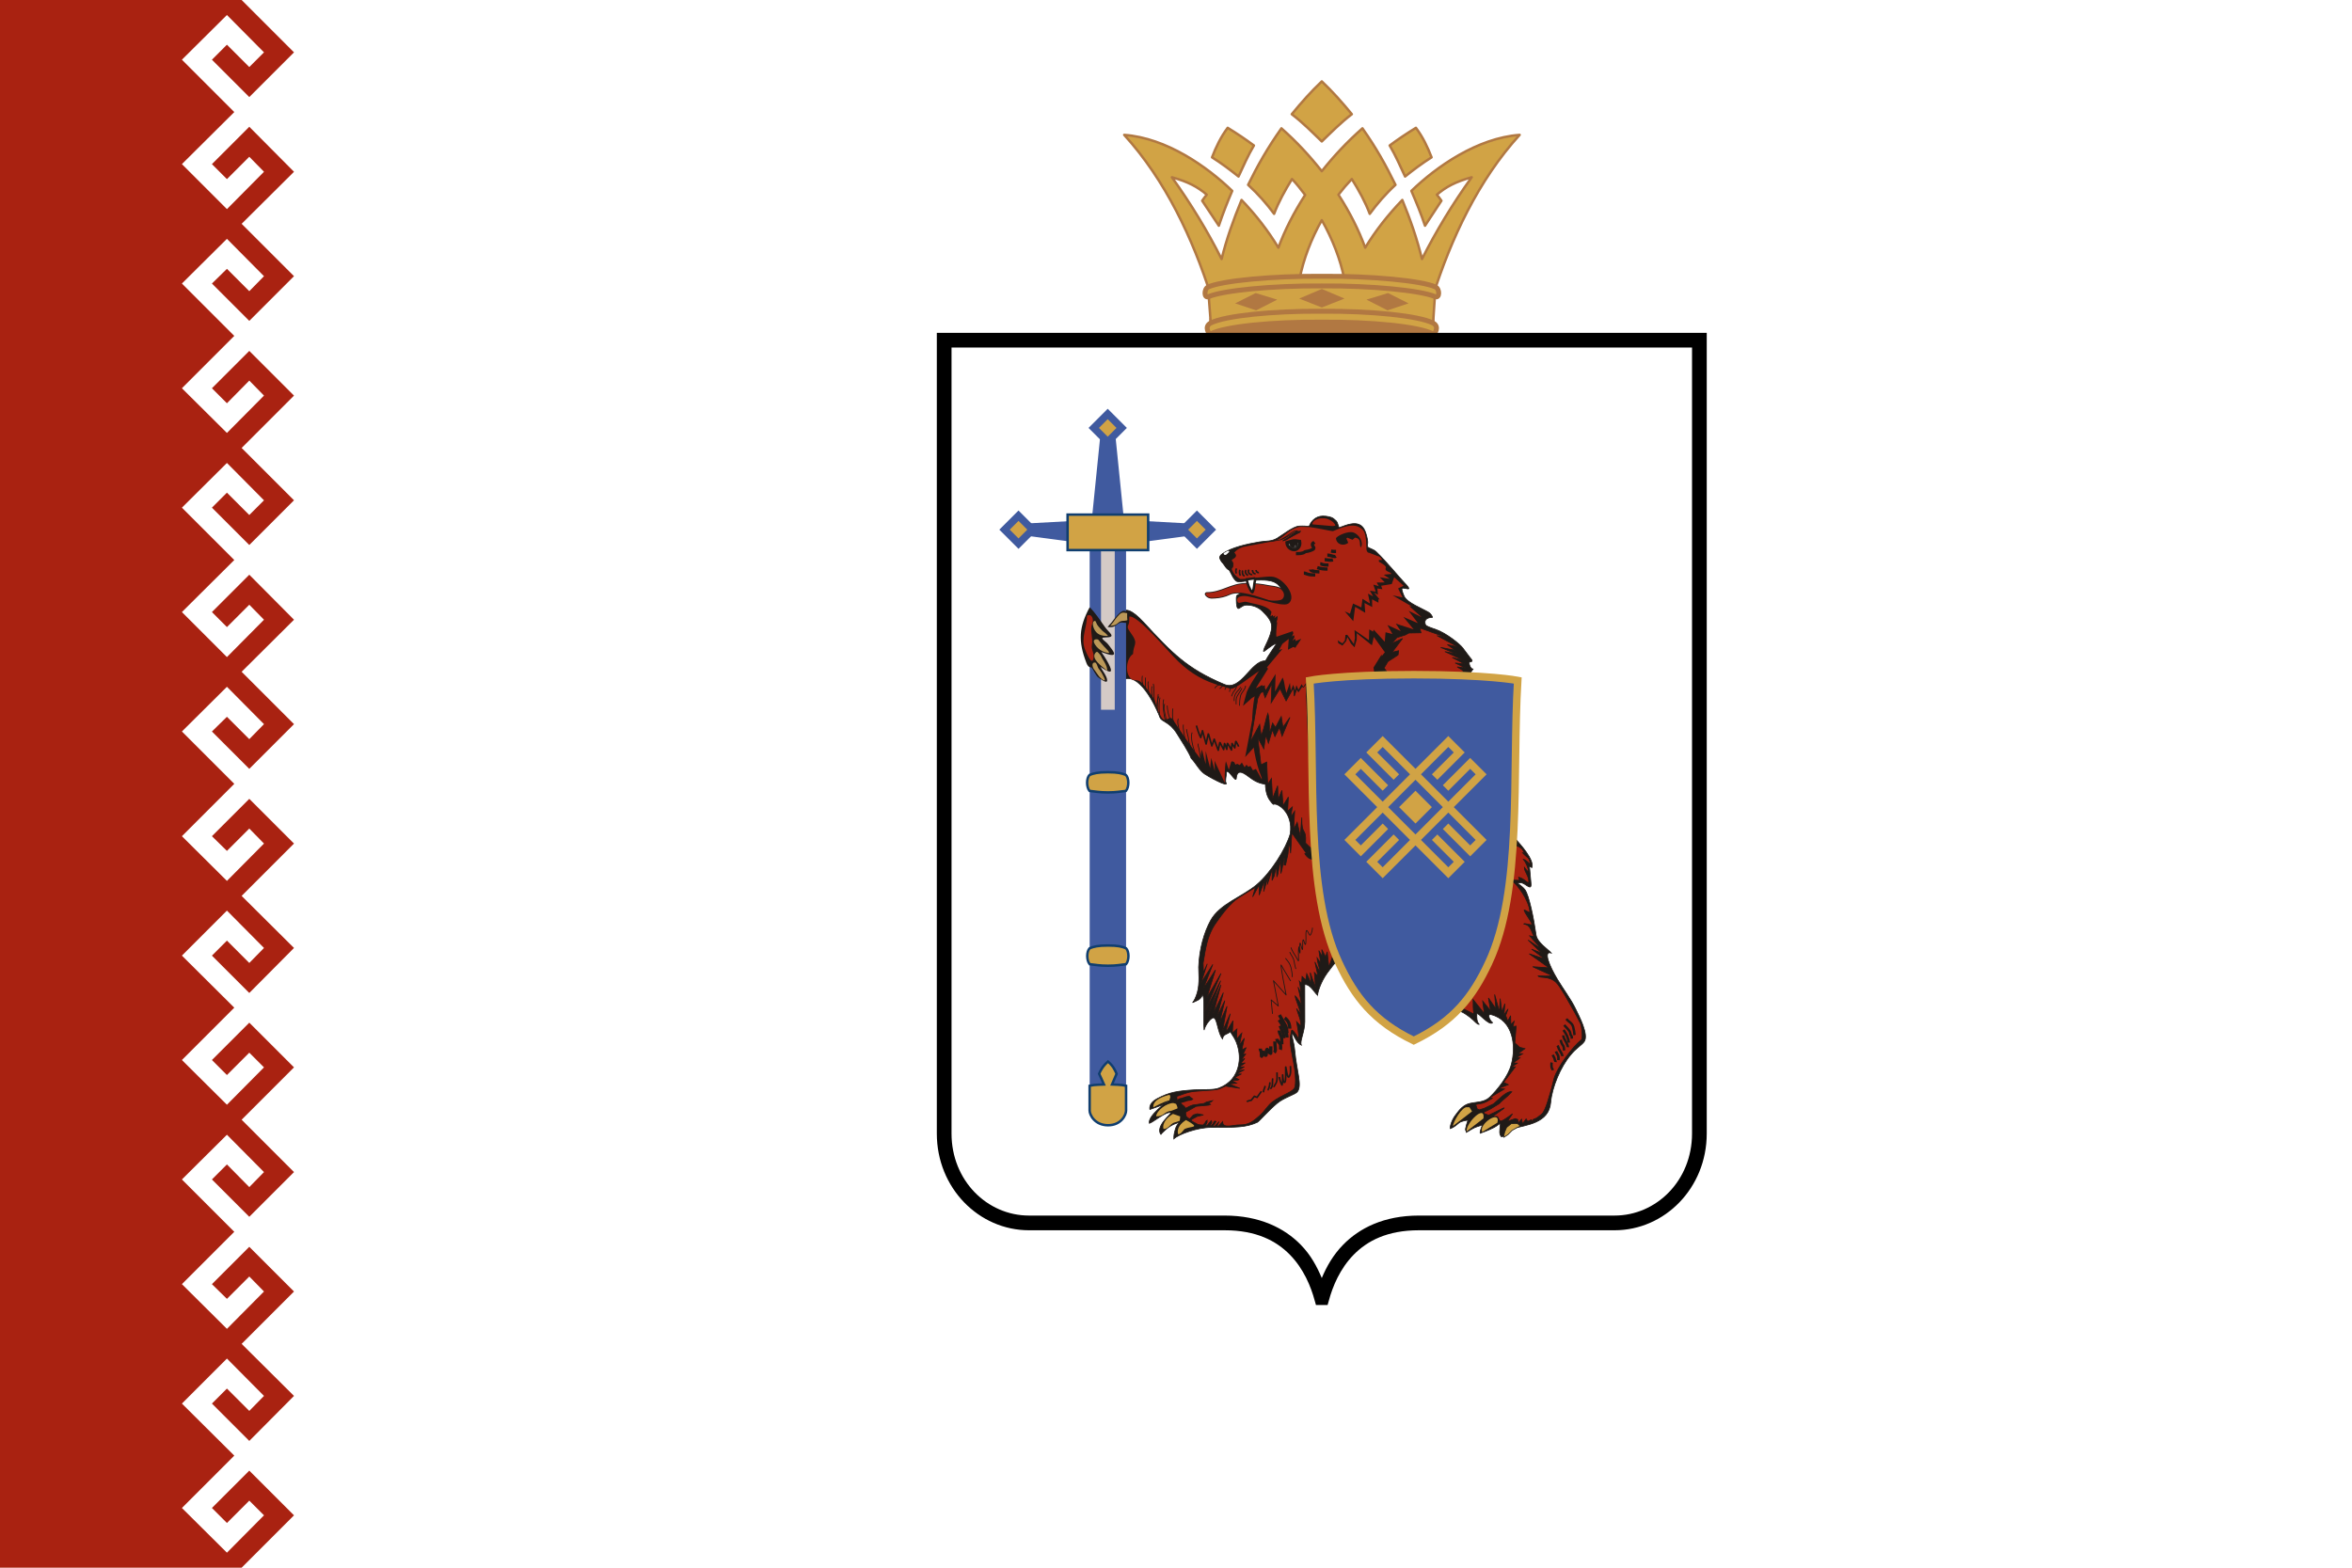 <?xml version="1.0" encoding="UTF-8" standalone="no"?>
<!-- Created with Inkscape (http://www.inkscape.org/) -->

<svg
   xmlns:dc="http://purl.org/dc/elements/1.1/"
   xmlns:cc="http://creativecommons.org/ns#"
   xmlns:rdf="http://www.w3.org/1999/02/22-rdf-syntax-ns#"
   xmlns:svg="http://www.w3.org/2000/svg"
   xmlns="http://www.w3.org/2000/svg"
   version="1.1"
   width="900"
   height="600"
   id="svg2"
   style="display:inline">
  <defs
     id="defs144" />
  <rect
     width="900"
     height="600"
     x="0"
     y="0"
     id="rect4355"
     style="fill:#ffffff;fill-opacity:1;fill-rule:evenodd;stroke:none;display:inline" />
  <path
     d="m 0,-1e-5 0,600 92.461,0 L 112.5,579.961 95.391,562.852 81.094,577.148 l 5.742,5.742 8.555,-8.555 5.625,5.625 -14.18,14.297 -17.227,-17.109 20.039,-20.039 -20.039,-19.922 17.227,-17.227 14.18,14.297 -5.625,5.742 -8.555,-8.555 -5.742,5.742 14.297,14.297 L 112.5,534.258 92.461,514.336 112.5,494.297 95.391,477.187 81.094,491.484 l 5.742,5.625 8.555,-8.555 5.625,5.742 -14.18,14.297 -17.227,-17.109 20.039,-20.039 -20.039,-20.039 17.227,-17.109 14.18,14.297 -5.625,5.742 -8.555,-8.672 -5.742,5.742 14.297,14.297 L 112.5,448.594 92.461,428.555 112.5,408.516 95.391,391.406 81.094,405.703 l 5.742,5.742 8.555,-8.555 5.625,5.625 -14.18,14.297 -17.227,-17.109 20.039,-20.039 -20.039,-19.922 17.227,-17.227 14.18,14.297 -5.625,5.742 -8.555,-8.555 -5.742,5.742 14.297,14.297 L 112.5,362.812 92.461,342.891 112.5,322.852 95.391,305.742 81.094,320.039 l 5.742,5.625 8.555,-8.555 5.625,5.742 -14.18,14.297 -17.227,-17.109 20.039,-20.039 -20.039,-20.039 17.227,-17.109 14.18,14.297 -5.625,5.742 -8.555,-8.555 -5.742,5.625 L 95.391,294.258 112.5,277.148 92.461,257.109 112.5,237.187 95.391,219.961 81.094,234.258 l 5.742,5.742 8.555,-8.555 5.625,5.742 -14.18,14.297 -17.227,-17.227 20.039,-19.922 -20.039,-20.039 17.227,-17.109 14.18,14.297 -5.625,5.625 -8.555,-8.555 -5.742,5.742 14.297,14.297 L 112.5,191.484 92.461,171.445 112.5,151.406 95.391,134.297 81.094,148.594 l 5.742,5.742 8.555,-8.672 5.625,5.742 -14.18,14.297 -17.227,-17.109 20.039,-20.039 -20.039,-20.039 17.227,-17.109 14.18,14.297 -5.625,5.742 -8.555,-8.555 -5.742,5.625 14.297,14.297 L 112.5,105.703 92.461,85.664 112.5,65.742 95.391,48.516 81.094,62.812 l 5.742,5.742 8.555,-8.555 5.625,5.742 L 86.836,80.039 69.609,62.812 89.648,42.891 69.609,22.852 86.836,5.742 101.016,20.039 95.391,25.664 86.836,17.109 81.094,22.852 95.391,37.148 112.5,20.039 92.461,-1e-5 z"
     id="path3018"
     style="fill:#a92211;fill-opacity:1;stroke:none;display:inline" />
  <rect
     width="85.078"
     height="5.531"
     x="463.27"
     y="122.265"
     id="rect4412"
     style="fill:#b17842;fill-opacity:1;stroke:#b17842;stroke-width:0.937;stroke-opacity:1" />
  <path
     d="m 505.792,31.152 c -4.122,3.89 -7.882,8.15 -11.491,12.553 4.272,3.276 7.836,6.906 11.491,10.429 3.655,-3.523 7.219,-7.153 11.491,-10.429 -3.609,-4.403 -7.369,-8.663 -11.491,-12.553 z m -36.018,17.768 c -2.624,3.473 -4.451,7.314 -5.987,11.298 3.525,2.221 6.87,4.734 10.139,7.339 1.855,-3.971 3.551,-7.906 5.89,-11.877 -3.254,-2.409 -6.595,-4.672 -10.043,-6.76 z m 72.037,0 c -3.447,2.087 -6.788,4.35 -10.043,6.76 2.339,3.971 4.035,7.906 5.89,11.877 3.269,-2.605 6.614,-5.118 10.139,-7.339 -1.536,-3.985 -3.363,-7.826 -5.987,-11.298 z m -51.469,0.193 c -5.254,7.42 -9.101,14.168 -12.746,21.63 3.923,3.624 7.18,7.352 9.946,11.105 1.694,-4.512 4.136,-8.942 6.856,-13.326 1.791,1.887 3.406,3.974 5.021,6.084 -4.326,6.722 -7.831,13.553 -10.236,20.182 -3.919,-6.454 -8.558,-12.489 -14.098,-18.251 -3.11,7.541 -5.804,15.055 -7.629,22.596 -5.452,-10.804 -11.787,-21.206 -19.023,-31.287 6.217,1.729 9.872,3.699 13.326,6.663 -0.746,0.907 -1.243,1.599 -1.738,2.318 l 6.373,9.56 c 1.518,-4.552 3.217,-8.9 5.118,-13.326 -9.63,-9.307 -25.119,-20.236 -41.33,-21.437 15.793,17.361 26.208,39.602 33.218,61.608 -0.292,0.094 -0.577,0.194 -0.869,0.29 l 0.773,10.139 c 28.359,-3.021 56.714,-3.158 85.073,0 l 0.676,-10.139 c -0.258,-0.083 -0.514,-0.111 -0.773,-0.193 7.01,-22.035 17.404,-44.32 33.218,-61.705 -16.211,1.201 -31.796,12.13 -41.426,21.437 1.901,4.426 3.696,8.774 5.214,13.326 l 6.277,-9.56 c -0.495,-0.718 -0.993,-1.411 -1.738,-2.318 3.454,-2.963 7.109,-4.934 13.326,-6.663 -7.237,10.081 -13.571,20.483 -19.023,31.287 -1.825,-7.541 -4.422,-15.055 -7.532,-22.596 -5.541,5.762 -10.276,11.797 -14.195,18.251 -2.416,-6.66 -5.881,-13.526 -10.236,-20.279 1.606,-2.094 3.338,-4.112 5.118,-5.987 2.72,4.383 5.162,8.814 6.856,13.326 2.766,-3.753 5.926,-7.481 9.85,-11.105 -3.646,-7.462 -7.395,-14.211 -12.65,-21.63 -5.821,5.128 -11.043,10.689 -15.547,16.416 -4.504,-5.727 -9.629,-11.288 -15.45,-16.416 z m 15.45,35.149 c 4.073,7.237 7.124,14.985 8.594,22.499 -5.701,-0.376 -11.431,-0.352 -17.092,0 1.468,-7.508 4.431,-15.268 8.498,-22.499 z"
     id="path4414"
     style="fill:#d1a345;fill-opacity:1;stroke:#b17842;stroke-width:0.937;stroke-linecap:butt;stroke-linejoin:round;stroke-miterlimit:4;stroke-opacity:1;stroke-dasharray:none" />
  <path
     d="m 530.936,118.779 8.057,-2.663 -7.852,-3.96 -8.262,2.526 z m -33.799,-4.507 8.672,-3.687 8.672,3.687 -8.672,3.414 z m -16.456,4.507 -8.057,-2.663 7.852,-3.96 8.262,2.526 z"
     id="path4416"
     style="fill:#b17842;fill-opacity:1;stroke:none;display:inline" />
  <path
     d="m 548.348,123.631 c 2.692,1.379 0.585,4.475 0,4.165 -5.372,-2.84 -23.608,-4.653 -42.539,-4.507 -18.931,-0.146 -37.167,1.666 -42.539,4.507 -0.585,0.31 -2.692,-2.786 0,-4.165 5.408,-2.771 23.608,-4.653 42.539,-4.507 18.931,-0.146 37.131,1.736 42.539,4.507 z m 0.956,-13.797 c 1.668,0.76 1.64,4.507 -0.205,3.691 -5.257,-2.324 -24.359,-4.243 -43.29,-4.097 -18.931,-0.146 -38.034,1.773 -43.29,4.097 -1.845,0.816 -1.873,-2.931 -0.205,-3.691 5.23,-2.383 24.564,-4.243 43.495,-4.097 18.931,-0.146 38.265,1.714 43.495,4.097 z"
     id="path4418"
     style="fill:#d1a345;fill-opacity:1;stroke:#b17842;stroke-width:1.875;stroke-linecap:butt;stroke-linejoin:round;stroke-miterlimit:4;stroke-opacity:1;stroke-dasharray:none;display:inline" />
  <path
     d="m 358.477,127.383 0,2.812 0,303.633 c 0,20.888 16.117,37.031 35.273,37.031 l 74.883,0 c 12.09,0 19.729,4.037 24.961,9.375 5.232,5.338 8.04,12.157 9.492,17.578 l 0.469,1.641 4.453,0 0.469,-1.641 c 1.452,-5.421 4.261,-12.24 9.492,-17.578 5.232,-5.338 12.871,-9.375 24.961,-9.375 l 74.883,0 c 19.157,0 35.273,-16.144 35.273,-37.031 l 0,-303.633 0,-2.812 -2.812,0 -144.492,0 -144.492,0 -2.812,0 z m 5.625,5.625 141.68,0 141.68,0 0,300.82 c 0,18.019 -13.649,31.406 -29.648,31.406 l -74.883,0 c -13.386,0 -22.749,4.81 -28.945,11.133 -3.941,4.021 -6.367,8.426 -8.203,12.773 -1.836,-4.339 -4.154,-8.761 -8.086,-12.773 -6.196,-6.323 -15.676,-11.133 -29.062,-11.133 l -74.883,0 c -16,0 -29.648,-13.388 -29.648,-31.406 l 0,-300.82 z"
     id="path4185-7"
     style="font-size:medium;font-style:normal;font-variant:normal;font-weight:normal;font-stretch:normal;text-indent:0;text-align:start;text-decoration:none;line-height:normal;letter-spacing:normal;word-spacing:normal;text-transform:none;direction:ltr;block-progression:tb;writing-mode:lr-tb;text-anchor:start;color:#000000;fill:#000000;fill-opacity:1;stroke:none;stroke-width:1.5;marker:none;visibility:visible;display:inline;overflow:visible;enable-background:accumulate;font-family:Sans;-inkscape-font-specification:Sans" />
  <path
     d="m 500.934,201.411 c 1.059,-2.543 3.143,-4.272 6.396,-3.838 1.885,0.251 2.609,0.443 3.947,1.781 0.789,0.789 1.024,3.153 1.492,3.466 -1.113,2.291 -5.802,2.204 -7.701,1.107 -1.611,-0.93 -3.439,-0.467 -4.133,-2.515 z"
     id="path4927"
     style="fill:#1f1a17;fill-rule:evenodd;stroke:#1f1a17;stroke-width:0.28;display:inline" />
  <path
     d="m 485.576,300.218 c -2.662,0 -4.811,-0.817 -6.837,-2.291 -2.457,-1.787 -5.325,-4.296 -5.69,0.096 -0.145,1.739 -3.761,-4.937 -3.761,-2.025 0,0.662 -0.522,2.945 -0.193,3.472 1.507,2.41 -7.339,-2.648 -8.197,-3.279 -2.211,-1.624 -3.157,-3.969 -5.111,-5.979 -0.685,-2.059 -4.115,-7.35 -5.497,-9.548 -2.803,-4.456 -5.751,-4.381 -6.365,-5.979 -1.778,-4.622 -8.274,-18.326 -14.756,-14.274 -2.533,1.584 -1.447,-11.545 -1.447,-14.273 0,-9.418 0.249,-18.407 10.03,-7.812 10.523,11.4 16.265,17.548 30.765,23.628 6.38,2.675 10.166,-9.115 15.605,-9.008 10.184,12.33 13.934,36.058 1.456,47.271 z"
     id="path4929"
     style="fill:#1f1a17;fill-rule:evenodd;stroke:#1f1a17;stroke-width:0.28;display:inline" />
  <path
     d="m 504.199,380.88 c -1.05,-0.611 -2.662,-4.211 -4.932,-4.068 l 0.019,14.196 c 0.007,3.859 -2.066,7.687 -1.314,8.992 -2.098,-0.864 -2.999,-4.478 -3.581,-4.401 -0.348,0.424 0.727,2.898 1.071,6.67 0.693,7.613 2.919,13.233 0.931,15.646 -0.807,0.98 -5.151,2.227 -7.643,4.31 -3.644,3.044 -6.931,7.006 -7.68,7.342 -4.333,1.942 -7.857,1.929 -17.638,1.929 -5.202,0 -12.415,2.606 -14.262,4.381 -0.026,-1.479 0.159,-2.181 0.582,-3.709 0.637,-2.295 2.068,-2.693 1.964,-2.676 -0.105,0.015 -2.964,0.453 -5.585,2.77 -2.62,2.318 -1.809,2.088 -1.927,1.952 -2.283,-3.303 4.368,-8.092 3.807,-8.336 -1.673,-0.726 -6.865,3.732 -8.219,4.067 -0.702,-2.876 6.955,-8.441 6.933,-8.265 -0.098,0.793 -5.89,2.613 -6.718,2.939 -0.154,-0.621 -0.193,-2.524 2.675,-4.069 4.795,-2.583 8.108,-3.062 14.335,-3.427 4.027,-0.235 7.239,0.159 9.484,-0.711 2.109,-0.818 3.864,-2.062 5.125,-3.655 1.962,-2.477 3.594,-6.851 1.886,-12.614 -0.85,-2.866 -2.269,-4.259 -2.69,-5.266 -1.235,1.077 -2.683,0.808 -3.03,2.737 -1.776,-2.278 -1.968,-7.159 -3.158,-7.992 -0.925,-0.647 -3.437,2.528 -3.878,4.642 -0.408,-4.378 0.344,-13.293 -0.652,-13.491 -0.699,1.965 -2.128,2.169 -3.768,2.965 0.669,-0.741 1.294,-2.142 1.789,-3.8 1.058,-3.549 0.493,-8.504 0.536,-9.781 0.237,-6.997 2.147,-13.416 4.568,-17.838 3.5,-6.39 12.229,-9.114 17.627,-13.691 5.59,-4.741 11.262,-13.901 12.836,-19.442 1.312,-8.529 -5.333,-12.135 -6.394,-11.317 -0.481,-0.315 -0.852,-0.868 -1.173,-1.272 -3.25,-4.098 -1.046,-10.354 -2.962,-15.334 -1.216,-3.162 -2.009,-5.819 -3.118,-4.027 -0.747,-1.835 -0.641,-0.912 -1.153,-4.364 -0.512,-3.452 2.537,-16.154 1.973,-15.984 -2.853,0.86 -3.04,1.782 -4.478,2.135 0.997,-1.97 2.095,-3.354 3.104,-5.561 1.342,-2.936 3.549,-8.194 4.609,-10.293 1.06,-2.1 4.027,-6.164 4.423,-6.987 -2.17,0.768 -4.557,3.167 -5.011,3.174 -0.242,-1.3 2.928,-5.341 3.085,-9.4 0.094,-2.417 -1.952,-4.457 -3.517,-6.023 -1.564,-1.565 -3.77,-2.357 -6.111,-2.357 -1.473,0 -2.43,1.245 -3.068,1.317 -0.531,0.06 -0.831,-1.067 -0.831,-3.627 0,-0.663 0.022,-1.482 0.58,-1.576 1.2,-1.028 4.323,-0.977 6.981,-0.22 1.9,0.541 3.703,2.003 4.599,2.216 6.024,1.44 7.011,-4.032 2.954,-6.582 -2.172,-1.365 -5.93,-1.123 -9.401,-0.97 -2.046,0.09 -3.835,0.773 -5.328,0.447 -0.683,-0.149 -1.408,-1.28 -1.757,-1.871 -0.443,-0.752 -1.13,-2.472 -2.26,-3.846 -1.066,-1.297 -2.538,-2.303 -2.623,-3.352 -0.042,-0.512 0.688,-1.31 1.106,-1.623 3.044,-2.283 9.288,-3.706 14.037,-4.489 2.907,-0.479 4.461,-0.059 6.708,-1.383 2.077,-1.223 6.168,-4.549 8.471,-4.669 3.022,-0.157 6.504,0.392 9.675,0.829 1.101,0.152 1.997,0.709 3.055,0.709 3.87,-1.088 10.332,-5.274 12.54,0.532 0.398,1.048 0.818,2.512 0.958,3.871 0.073,0.712 -0.212,1.483 -0.019,1.975 0.232,0.595 2.04,0.75 3.31,1.963 3.691,3.525 9.004,10.021 10.817,11.877 1.106,1.132 1.773,1.968 1.564,2.223 -0.205,0.251 -1.954,-0.447 -2.559,-0.163 -0.168,0.413 0.144,1.431 0.803,2.994 1.066,2.526 6.894,4.677 9.482,6.258 0.647,0.395 1.436,1.531 1.354,1.883 -0.682,-0.018 -3.582,0.174 -2.654,2.785 0.195,0.549 1.755,1.074 3.824,1.776 4.111,1.397 9.413,5.702 10.483,7.177 1.07,1.474 1.72,2.283 2.491,3.32 0.801,1.078 1.846,1.843 0.096,2.022 -0.477,0.049 0.184,2.693 1.304,2.693 -11.969,16.52 -21.471,34.161 -10.014,53.257 3.172,5.287 20.005,14.711 26.663,12.206 1.252,1.491 6.875,7.437 5.884,10.522 -1.55,-0.603 -0.985,-1.105 -0.83,0.645 l 0.481,5.439 c 0.282,3.189 -2.19,-0.289 -3.947,-0.289 -2.461,0 0.304,0.758 1.688,2.745 1.526,2.189 3.308,10.878 4.197,17.201 0.415,2.951 4.628,5.529 5.825,6.949 -3.157,-1.001 -0.775,4.891 2.356,10.092 2.292,3.806 5.212,7.655 6.942,11.288 1.212,2.546 5.195,9.911 3.283,12.567 -0.956,1.328 -3.172,2.524 -5.153,5.03 -3.865,4.497 -7.164,12.472 -7.652,18.172 -0.667,8.009 -9.199,8.649 -14.962,10.126 -2.857,3.398 -3.438,2.915 -3.93,3.016 -0.959,-1.119 -0.576,-2.255 -0.386,-5.015 0.022,-0.327 -0.978,0.748 -2.411,1.495 -2.059,1.073 -4.839,2.058 -5.311,2.218 -0.212,-0.918 1.165,-3.771 0.973,-3.43 -0.286,0.511 -1.748,0.639 -3.194,1.328 -1.335,0.635 -2.52,1.53 -3.076,1.765 -0.048,-1.109 -0.679,-0.165 0.034,-2.8 0.376,-1.389 0.657,-1.866 0.554,-1.868 -0.102,0 -2.547,0.227 -3.533,1.143 -1.571,1.459 -2.785,1.967 -3.221,2.077 -0.115,-1.009 0.758,-3.554 2.091,-5.234 1.518,-2.102 3.005,-3.855 5.434,-4.414 2.586,-0.594 5.503,-0.345 7.625,-2.388 2.902,-2.794 7.053,-7.976 8.236,-12.493 1.876,-7.158 0.772,-16.971 -7.785,-19.116 -1.326,-0.332 -0.867,1.809 0.621,3.096 -1.172,1.455 -5.551,-4.015 -5.994,-3.441 -0.147,1.351 -0.083,3.115 0.855,4.098 -0.806,0.143 -1.74,-1.377 -3.43,-2.659 -3.569,-2.707 -4.334,-2.761 -8.36,-2.761 4.801,-6.527 9.553,-14.324 4.448,-23.882 -15.044,-28.168 -40.593,-4.365 -50.682,9.473 -2.825,3.875 -3.817,7.9 -3.783,8.651 z"
     id="path4931"
     style="fill:#1f1a17;fill-rule:evenodd;stroke:#1f1a17;stroke-width:0.28;display:inline" />
  <path
     d="m 510.915,205.493 c 2.442,0.777 4.378,-3.414 7.626,-1.558 1.993,1.139 1.995,3.448 1.995,5.549"
     id="path4933"
     style="fill:none;stroke:#1f1a17;stroke-width:0.28;display:inline" />
  <path
     d="m 581.36,324.164 c 1.905,1.276 0.651,0.508 2.12,2.409 -0.078,0.097 -0.371,-0.195 -0.893,-0.216 2.438,2.712 2.131,1.004 3.188,4.555 -0.942,-0.596 -1.688,-1.775 -2.835,-2.031 1,1.295 1.942,3.448 2.071,5.063 -0.399,-0.455 -1.562,-1.667 -1.73,-1.928 -0.015,1.68 2.148,3.629 1.606,5.97 -1.418,-0.988 -1.913,-1.718 -3.767,-2.258 0.216,0.584 0.077,0.699 0.339,1.329 -0.96,-0.404 -3.969,0.083 -4.897,-0.4 l 1.541,-12.913 c 1.123,0.337 2.134,-0.331 3.257,0.421 z"
     id="path4935"
     style="fill:#a92211;fill-rule:evenodd;stroke:#1f1a17;stroke-width:0.28;display:inline" />
  <path
     d="m 502.632,207.707 c -1.862,0.532 0.727,2.398 -1.859,2.815 -1.793,0.289 -3.268,1.148 -5.248,1.148"
     id="path4937"
     style="fill:none;stroke:#1f1a17;stroke-width:0.28;display:inline" />
  <path
     d="m 486.152,235.903 0.895,-0.53 c 0.051,0.196 0.091,0.402 0.117,0.619 l 0.85,-0.458 -0.372,1.094 1.173,-0.922 c 0.039,0.343 0.037,0.773 0.007,1.259 l -0.377,1.233 0.283,-0.088 c -0.199,2 -0.561,4.405 -0.277,5.6 l 6.217,-2.135 0,0 0.239,0.771 -0.544,1.287 0.769,-0.564 0.23,0.74 -0.797,1.475 0.985,-0.868 0.291,0.937 c 0,0 1.444,-0.632 2.116,-0.898 l -1.258,1.957 -0.483,0.604 -0.523,0.926 -0.805,-0.322 -2.054,1.047 0.322,-4.147 -2.456,1.932 -1.248,2.295 1.248,-0.362 -5.667,6.765 c -2.01,3.171 -4.343,6.531 -5.946,9.933 l 4.884,-2.871 0.132,2.192 4.019,-6.476 -0.221,6.782 2.033,-3.761 0.87,-1.643 c 0.887,2.047 0.501,2.625 1.434,5.909 l 1.36,-3.863 0.323,3.02 0.926,-2.295 0.692,2.141 0.532,-1.986 0.804,1.746 1.193,-2.143 0.722,1.176 26.819,-4.115 0.161,-2.134 -0.201,-1.248 3.14,-5.074 0,0.725 1.208,-1.53 -4.228,-5.879 -0.725,3.221 -5.758,-4.631 -0.041,2.416 -0.846,2.98 -1.369,-1.409 -1.369,-2.537 -0.443,1.57 -1.449,1.731 -1.57,-0.926 -0.242,-1.087 1.812,1.167 0.926,-1.127 0.242,-2.094 0.684,-0.081 2.537,3.543 0.402,-2.255 -0.161,-3.1 5.516,3.865 0.121,-4.107 1.449,0.846 0.242,-0.765 4.239,4.644 0.298,-3.637 2.658,0.683 -1.954,-3.461 5.139,2.352 -1.917,-2.875 6.841,2.203 -3.942,-4.78 5.571,2.4 -3.558,-4.736 4.969,2.431 -4.728,-4.203 0.926,0.08 -7.295,-4.228 3.832,0.825 -1.734,-3.471 2.094,-1.027 -3.582,-3.242 -0.956,2.601 -4.043,0.65 0.483,1.329 -1.933,-0.282 0.241,2.416 -1.53,-0.846 2.16,2.613 -0.483,-0.041 0.04,1.289 -2.442,-1.284 0.041,2.939 -2.939,-1.53 0.282,3.745 -3.865,-2.295 -0.725,5.516 -3.261,-3.785 2.013,0.926 1.167,-3.906 3.181,1.49 0.443,-3.302 2.859,1.812 -0.765,-3.785 1.973,1.047 -1.248,-2.174 2.215,0.362 -0.886,-2.698 2.094,0.604 c 0,0 -0.967,-1.45 -0.725,-1.41 0.241,0.04 2.994,-0.046 2.994,-0.046 l -1.886,-1.937 3.837,0.599 -2.297,-1.539 c 0.182,-0.039 0.365,-0.078 0.551,-0.12 l 2.364,-0.236 c -0.469,-0.986 -2.849,-0.797 -2.145,-2.44 0.234,-0.657 -2.095,-1.923 -2.682,-2.251 l 0,0 0,-0.657 1.173,0 c 0,-0.493 -0.938,-1.478 -1.642,-1.478 l -3.119,-1.223 c -1.022,-3.2e-4 -1.266,-1.215 -1.165,-2.206 l -0.146,-2.628 c -0.352,-3.12 -0.851,-3.962 -2.494,-4.947 -3.402,-2.136 -10.016,1.626 -10.25,1.461 -0.613,0 -6.569,-1.321 -8.71,-1.541 -1.856,0 -3.365,-0.301 -4.557,0.039 -4.787,1.366 -5.417,4.557 -9.718,5.41 -5.53,1.097 -7.532,1.333 -11.455,2.193 -3.05,1.149 -3.761,2.407 -4.348,5.199 -0.821,3.778 1.777,6.22 3.439,7.021 0.938,0.164 10.635,-1.132 11.901,-0.929 4.488,0.168 10.198,7.842 6.367,10.381 -2.463,1.478 -13.255,-2.956 -16.774,-2.956 -3.871,0 -2.815,2.792 -1.877,2.628 2.815,-0.493 1.525,-0.657 4.223,0 2.809,0.678 6.577,1.133 8.069,3.489 l -0.401,1.678 z"
     id="path4939"
     style="fill:#a92211;fill-rule:evenodd;display:inline" />
  <path
     d="m 573.968,343.899 c -0.14,0.109 -1.708,-0.306 -2.339,-0.294 0.932,1.624 -1.783,-0.78 -2.028,-0.838 -1.664,-0.396 5.704,5.798 4.551,5.319 0.374,0.782 1.878,-12.335 5.036,-10.377 1.21,0.75 5.904,6.683 6.219,11.291 0.054,0.793 -2.412,-1.311 -2.184,-0.578 0.45,1.448 2.608,4.019 2.988,5.277 0.222,0.736 -3.314,-0.707 -3.101,-0.013 2.71,0.298 2.735,2.825 3.894,4.749 l -1.691,-0.261 4.437,4.969 -5.035,-3.368 5.268,5.041 -3.917,-1.556 5.04,3.782 -5.936,-2.007 7.56,5.378 -6.257,-0.428 7.58,3.498 c -1.566,0.142 -4.071,0.107 -5.491,0.016 0.634,1.095 3.988,-0.226 6.89,2.497 0.967,0.907 2.144,2.927 3.277,4.753 l 3.854,6.779 2.27,4.339 c 0.304,0.581 0.939,5.571 0.294,6.07 -3.242,2.508 -9.385,10.631 -10.526,14.983 l -0.897,3.565 c -0.622,1.925 -2.257,8.817 -3.834,9.963 -1.694,1.231 -1.368,1.305 -3.236,2.014 l -0.389,0.989 -0.261,-0.906 -1.45,0.638 -0.579,-0.958 -1.371,1.886 -0.363,-1.786 -1.215,1.432 -0.279,-1.293 -0.925,-0.343 -3.04,1.082 2.005,-2.925 c -5.768,4.228 -4.544,2.834 -5.771,1.07 -0.089,-0.128 -1.578,0.073 -1.648,-0.084 -0.118,-0.268 4.426,-3.015 4.253,-3.276 -0.096,-0.145 -4.546,2.24 -4.724,2.215 l -1.279,0.648 -1.653,-0.689 -0.25,-0.473 2.615,-1.242 3.282,-1.991 c 1.2,-1.396 2.825,-2.301 4.888,-4.587 -1.904,-0.588 -5.68,3.61 -6.963,4.607 l -3.692,1.752 -1.244,0.37 -0.467,0.189 -0.846,-0.33 -0.625,-1.735 2.787,-0.503 1.347,-0.562 2.248,-1.311 -0.94,-0.249 5.541,-3.302 -2.179,-0.247 3.679,-1.426 -1.786,-0.862 4.474,-5.943 -1.399,0.059 2.122,-1.476 -1.544,-0.06 2.611,-1.971 -1.384,-0.034 2.375,-1.53 -1.702,-0.087 2.596,-1.878 -2.045,-0.521 -1.814,-1.658 0.506,-6.436 -1.255,0.179 0.495,-2.029 -1.264,1.232 -0.103,-3.374 -1.083,2.125 -0.786,-2.174 0.905,-2.538 -1.582,2.318 0.36,-4.34 -1.13,3.168 -0.681,-5.095 -0.274,5.036 -1.837,-6.628 0.487,5.509 -2.854,-4.179 0.81,4.9 -3.016,-3.699 0.63,4.815 -4.301,-5.416 c 0.095,1.81 -0.104,3.459 0.306,5.579 l -7.01,-3.513 1.175,-6.251 5.999,-3.159 5.925,-9.264 c 3.041,-7.07 0.603,-22.188 5.937,-27.405 1.222,-0.305 1.966,-0.46 2.774,0.067 0.531,0.347 -4.735,5.246 -4.815,5.308 z"
     id="path4941"
     style="fill:#a92211;fill-rule:evenodd;stroke:#1f1a17;stroke-width:0.28;display:inline" />
  <path
     d="m 459.249,290.289 0.629,-3.454 c 0.432,1.245 1.146,4.595 1.498,5.581 l -0.015,-5.016 1.698,6.583 0.413,-3.955 1.373,5.087 -0.083,-3.938 3.903,8.433 c 0,-0.164 -0.149,-5.969 0.437,-8.268 l 1.122,3.312 0.872,-2.984 0.352,-0.328 0.821,0.329 0.469,0.985 0.704,-0.329 0.938,0.493 0.821,-0.985 1.056,1.807 0.704,-0.985 0.704,0.821 0.821,-0.329 0.938,1.642 1.173,-0.493 2.209,4.014 -0.011,-0.629 c -4.929,-12.032 -4.945,-28.599 0.174,-41.499 -2.414,1.083 -9.038,6.777 -11.5,7.383 -1.362,0.03 -1.107,-0.197 -3.994,-0.987 -6.664,-1.824 -11.553,-4.639 -16.573,-9.395 -3.968,-3.767 -15.598,-18.045 -18.867,-17.192 l 0,1.971 c 0,1.478 -1.056,1.478 -0.117,3.12 0.587,0.985 1.173,1.642 1.76,2.628 1.642,2.792 0,3.12 -0.117,6.57 -2.583,1.702 -3.29,7.5 -0.626,9.599 0.903,0.712 2.432,-0.035 3.919,1.381 1.487,1.415 4.253,5.436 4.605,6.093 0.804,1.126 1.69,6.236 3.636,7.9 1.064,0.91 2.729,-1.382 3.612,0.007 3.411,5.175 6.763,10.103 10.543,15.029 z"
     id="path4943"
     style="fill:#a92211;fill-rule:evenodd;display:inline" />
  <polygon
     points="1940.66,879.377 1975.39,891.716 1961.8,888.765 1987.77,902.713 1974.48,899.763 1984.14,906.737 1966.33,903.25 1985.95,911.298 1971.46,908.347 1995.02,919.345 1980.52,915.59 1995.62,923.637 1984.14,922.295 1996.83,928.465 1986.56,927.123 1995.02,932.489 1952.74,946.705 1908.95,945.096 1896.87,928.465 1901.7,920.418 1908.95,915.858 1914.08,912.37 1914.69,907.274 1906.84,909.152 1919.52,892.252 1906.23,898.421 1912.58,891.179 1922.84,887.96 1927.37,885.546 1942.17,885.278 "
     transform="matrix(0.312,0,0,0.312,-62.206,-34.022)"
     id="polygon4945"
     style="fill:#a92211;fill-rule:evenodd;stroke:#1f1a17;stroke-width:0.9;display:inline" />
  <path
     d="m 501.124,354.572 0.235,1.15 c -1.759,0.493 -1.877,-3.12 -3.754,3.449 l -1.056,0.329 -0.234,1.971 -1.056,-0.164 -4.105,4.106 0.117,1.642 -3.05,2.628 0.117,0.821 0.352,-0.821 c 1.056,0 1.877,3.12 1.877,3.777 0,1.314 -0.939,0.986 -0.235,2.464 l 0.235,-0.493 c 2.58,0.329 -0.352,-1.15 2.58,-0.329 1.642,-2.463 0.704,-6.57 2.815,-9.033 0.939,-0.821 2.698,-6.405 3.754,-6.898 0.938,0 3.284,1.478 3.871,2.463 -0.117,-3.285 2.346,4.435 1.525,0.164 -0.821,-4.106 -0.586,-2.628 0.821,0.164 1.525,2.792 -0.587,-4.106 -0.469,-4.27 0.235,-0.985 2.463,5.913 2.815,3.121 0.117,-0.986 -2.463,-5.913 -1.525,-5.42 0.352,0.329 3.05,6.405 1.994,2.464 0,-0.164 -2.346,-7.227 -0.587,-3.285 1.877,3.942 0.352,-1.971 -0.235,-3.12 l 0.117,0.821 -2.229,-0.164 -0.704,-0.986 -0.586,1.642 -0.821,-0.329 0.117,1.15 -0.234,-0.164 -2.463,1.149 z"
     id="path4947"
     style="fill:#1f1a17;fill-rule:evenodd;display:inline" />
  <path
     d="m 488.339,370.503 0.821,7.391 -0.469,0.164 -2.58,-2.299 -0.939,0.164 c -0.117,0.985 1.525,5.256 1.525,7.062 l 0,1.314 c 0,0.657 0,0.493 -0.352,0.985 l -1.642,-1.478 -0.234,0.164 -0.235,1.971 -0.704,0.329 1.408,1.149 0,1.971 0.234,0 0.469,-0.493 0.235,-0.986 2.346,-0.821 0.117,-0.986 0.117,-0.164 -0.352,-1.971 0,-1.642 c 0,-0.986 0,-0.493 0.469,-1.15 l 0.939,2.135 c 1.407,-0.493 0.821,-5.913 0.821,-7.391 -0.704,-1.478 0.235,-1.15 0.235,-2.464 0,-0.657 -0.821,-3.777 -1.877,-3.777 l -0.352,0.821 z"
     id="path4949"
     style="fill:#1f1a17;fill-rule:evenodd;display:inline" />
  <path
     d="m 561.233,432.995 6.42,-4.939 c 0.704,-5.772 -6.908,2.03 -6.42,4.939 z"
     id="path4951"
     style="fill:#d1a345;fill-rule:evenodd;display:inline" />
  <polyline
     transform="matrix(0.312,0,0,0.312,-62.206,-34.022)"
     style="fill:none;stroke:#1f1a17;stroke-width:8;display:inline"
     class="fil0 str4"
     points="1739.98,988.363 1733.11,1024.53 1743.95,1012.55 "
     id="polyline4953" />
  <path
     d="m 567.208,433.232 5.784,-3.547 c 1.332,-5.215 -7.426,0.576 -5.784,3.547 z"
     id="path4955"
     style="fill:#d1a345;fill-rule:evenodd;display:inline" />
  <path
     d="m 556.005,430.961 7.278,-5.595 -0.999,-1.599 -0.857,0 c -1.998,-0.4 -5.565,5.995 -5.423,7.194 z"
     id="path4957"
     style="fill:#d1a345;fill-rule:evenodd;display:inline" />
  <path
     d="m 511.211,205.936 c 0.117,2.463 2.932,3.285 4.692,1.807 l -0.704,-1.642 0.352,-0.329 1.994,0.821 0.939,-0.821 c 2.698,0.329 1.525,2.792 2.229,3.778 1.173,-1.807 -0.469,-4.927 -2.815,-5.748 -1.877,-0.657 -5.748,0.985 -6.686,2.135 z"
     id="path4961"
     style="fill:#1f1a17;fill-rule:evenodd;display:inline" />
  <path
     d="m 502.18,200.68 7.507,0.657 0.469,0 0.821,-0.164 c -0.235,-1.314 -2.698,-2.792 -4.223,-2.792 l -1.29,0 c -1.173,0 -3.402,0.985 -3.284,2.299 z"
     id="path4963"
     style="fill:#a92211;fill-rule:evenodd;display:inline" />
  <path
     d="m 495.903,211.903 c 1.156,0 1.887,-0.007 2.898,-0.355 0.304,-0.105 0.534,-0.465 0.875,-0.465 0.595,0 3,-0.662 3.061,-1.203 0.056,-0.497 -0.546,-0.835 -0.546,-1.449 0,-0.703 0.488,-0.639 0.803,-0.878"
     id="path4965"
     style="fill:none;stroke:#1f1a17;stroke-width:1.246;display:inline" />
  <path
     d="m 509.324,210.919 c 0.391,0.064 0.742,0.137 1.145,0.137 l 0.779,0"
     id="path4969"
     style="fill:none;stroke:#1f1a17;stroke-width:1.246;stroke-linejoin:round" />
  <path
     d="m 507.903,212.45 c 0.888,0 1.567,0.321 2.382,0.492 0.382,0.08 0.616,0.097 0.871,-0.055"
     id="path4971"
     style="fill:none;stroke:#1f1a17;stroke-width:1.246;stroke-linejoin:round" />
  <path
     d="m 506.894,214.172 c 0.737,0.026 1.334,0.219 2.107,0.219 0.527,0 0.628,-0.008 1.054,-0.109"
     id="path4973"
     style="fill:none;stroke:#1f1a17;stroke-width:1.246;stroke-linejoin:round" />
  <path
     d="m 505.199,215.812 c 0.47,0 0.492,0.128 0.871,0.246 0.625,0.195 1.582,0.191 2.29,0.191"
     id="path4975"
     style="fill:none;stroke:#1f1a17;stroke-width:1.246;stroke-linejoin:round" />
  <path
     d="m 504.056,217.233 c 1.301,0.431 2.466,0.574 3.939,0.574"
     id="path4977"
     style="fill:none;stroke:#1f1a17;stroke-width:1.246;stroke-linejoin:round" />
  <path
     d="m 501.489,217.999 c 0,0.623 2.541,0.875 3.39,0.875"
     id="path4979"
     style="fill:none;stroke:#1f1a17;stroke-width:1.246;stroke-linejoin:round" />
  <path
     d="m 498.925,219.338 c 0.464,0 0.882,0.218 1.283,0.355 0.999,0.341 1.933,0.355 3.069,0.355"
     id="path4981"
     style="fill:none;stroke:#1f1a17;stroke-width:1.246;stroke-linejoin:round" />
  <path
     d="m 457.804,277.698 c 0.847,3.143 1.667,4.592 1.667,4.592 l 0.656,-2.624 1.394,5.084 c 0,0 0.875,-4.128 0.875,-3.963 0,0.164 1.312,4.51 1.312,4.674 0,0.164 0.984,-2.843 0.957,-2.597 -0.026,0.246 1.503,4.291 1.503,4.291 0,0 0.601,-3.198 0.656,-3.006 0.054,0.191 1.421,2.733 1.421,2.733 0,0 0.328,-2.515 0.355,-2.35 0.026,0.164 0.847,2.269 0.847,2.269 0,0 0.082,-2.57 0.328,-2.242 0.246,0.328 1.449,2.487 1.449,2.487 l 0.219,-2.487 1.066,1.667 c 0,0 0.273,-2.651 0.437,-2.487 0.164,0.164 1.039,1.995 1.039,1.995"
     id="path4983"
     style="fill:none;stroke:#1f1a17;stroke-width:0.623;stroke-linejoin:round;display:inline" />
  <path
     d="m 448.262,425.123 2.112,-0.821 0.234,-0.165 c -0.117,-0.821 -0.587,-1.642 -0.587,-1.642 l -1.056,-0.329 c -2.58,0 -6.334,2.792 -6.568,5.092 3.284,0 2.815,-1.807 5.865,-2.135 z"
     id="path4985"
     style="fill:#d1a345;fill-rule:evenodd;display:inline" />
  <path
     d="m 451.539,428.129 0,-0.493 0.117,-0.329 -2.815,-0.985 c -1.877,1.149 -4.223,3.285 -3.636,5.748 0.939,0.164 2.111,-0.821 2.698,-1.478 1.408,-1.314 1.642,-0.821 3.519,-1.642 l 0.117,-0.821 z"
     id="path4987"
     style="fill:#d1a345;fill-rule:evenodd;display:inline" />
  <path
     d="m 453.838,428.671 c -1.877,1.15 -3.636,2.956 -3.05,5.42 0.938,0.164 1.876,-1.314 2.463,-1.971 2.698,-1.314 6.452,-0.164 0.587,-3.449 z"
     id="path4989"
     style="fill:#d1a345;fill-rule:evenodd;display:inline" />
  <path
     d="m 441.312,423.811 c 0.866,-0.407 3.75,-2.095 6.167,-2.674 0.05,-0.49 0.333,-0.957 0.366,-1.284 l -0.267,-0.853 c -1.934,0.464 -6.551,1.81 -6.267,4.81 z"
     id="path4997"
     style="fill:#d1a345;fill-rule:evenodd;display:inline" />
  <path
     d="m 473.209,217.566 c -0.365,0.491 -0.371,0.935 -0.201,1.651 0.003,0.011 -0.009,0.146 0,0.161 0.018,0.029 0.061,0.042 0.081,0.121"
     id="path5051"
     style="fill:none;stroke:#1f1a17;stroke-width:0.623" />
  <path
     d="m 474.495,218.13 c -0.339,0.508 -0.201,1.691 0.161,2.174"
     id="path5053"
     style="fill:none;stroke:#1f1a17;stroke-width:0.623" />
  <path
     d="m 475.502,218.331 c -0.188,0.438 -0.136,2.063 0.765,2.063"
     id="path5055"
     style="fill:none;stroke:#1f1a17;stroke-width:0.623" />
  <path
     d="m 476.832,218.21 c -0.762,0.737 0.231,1.895 0.785,1.976"
     id="path5057"
     style="fill:none;stroke:#1f1a17;stroke-width:0.623" />
  <path
     d="m 477.956,218.053 c -0.841,0.887 0.456,2.157 1.23,1.78"
     id="path5059"
     style="fill:none;stroke:#1f1a17;stroke-width:0.623" />
  <path
     d="m 479.246,218.17 c 0.042,0.646 0.369,1.584 1.229,1.35"
     id="path5061"
     style="fill:none;stroke:#1f1a17;stroke-width:0.623" />
  <path
     d="m 480.604,218.169 c 0.054,0.34 0.353,1.112 1.123,0.953"
     id="path5063"
     style="fill:none;stroke:#1f1a17;stroke-width:0.623" />
  <path
     d="m 480.402,339.579 -6.561,4.106 c -2.81,1.758 -6.005,5.804 -8.787,9.878 -3.168,4.64 -3.747,9.687 -4.67,15.033 l 0.117,3.659 1.461,-3.359 -2.441,7.374 4.564,-7.168 -3.699,9.432 4.715,-7.321 -3.311,10.708 5.437,-9.374 -6.379,15.089 6.249,-12.294 -5.415,14.68 5.517,-13.095 -2.941,10.985 3.857,-7.994 -2.35,9.113 2.905,-6.072 -2.018,8.6 2.874,-6.443 -1.74,9.578 2.975,-6.719 -1.799,7.299 2.87,-4.603 -0.279,4.757 1.752,-1.606 c -0.114,1.006 0.015,2.65 -0.051,3.692 0.509,-0.355 1.346,-1.58 1.938,-2.122 l -0.93,4.639 1.881,-2.676 -0.972,4.523 c 0.734,-0.545 1.066,-0.469 1.69,-0.961 l -1.234,2.658 1.003,-0.147 -1.678,2.294 1.355,-0.614 -1.564,1.999 1.724,-0.33 -2.296,1.68 1.97,-0.168 -2.62,1.603 2.608,-0.432 -3.103,1.614 2.013,-0.043 -2.556,1.319 1.612,0.84 c -1.067,0.508 -1.619,0.044 -2.621,0.476 l 1.707,0.915 -2.904,0.269 4.15,1.684 -5.444,-0.829 c -3.221,1.377 -2.402,1.394 -9.065,1.785 -4.761,0.279 -5.005,0.479 -9.691,2.15 0.271,0.634 0.049,1.167 0.25,1.506 0.603,1.018 1.369,0.877 1.498,1.148 0.43,0.901 1.227,0.713 1.553,1.829 0.263,0.903 -0.055,2.717 0.57,3.347 0.539,0.543 1.238,0.797 1.588,1.221 0.567,0.689 1.355,0.895 1.781,1.18 1.176,0.788 1.65,0.596 2.882,0.718 l 0.747,-0.791 0.307,-0.634 0.514,-0.387 -0.022,0.795 -0.491,1.036 0.371,0.368 c 0.889,-1.225 0.974,-1.223 1.716,-2.066 l 0.215,0.581 -0.268,0.591 -0.469,0.867 0.403,0.034 0.792,-0.874 0.346,-0.677 0.354,-0.384 0.448,0.2 -0.389,0.594 -0.766,1.132 0.686,0.069 1.127,-1.183 0.51,-0.596 -0.818,1.612 0.647,0.111 1.541,-1.669 c -0.044,2.879 4.206,1.102 6.632,1.216 3.436,0.019 5.112,-1.398 7.58,-3.585 1.95,-1.729 3.192,-3.968 4.683,-5.101 4.475,-3.401 8.594,-3.806 8.867,-6.257 0.66,-5.934 -1.738,-12.324 -1.907,-17.303 -0.058,-1.716 0.146,-1.848 0.547,-3.917 0.116,-0.597 1.932,1.512 2.703,3.42 0.191,-1.663 -0.682,-6.089 -0.802,-6.78 0.464,0.479 1.367,1.456 1.618,1.792 0.196,-2.366 -1.067,-4.554 -1.633,-6.815 0.456,0.901 0.533,0.489 1.584,2.225 -0.246,-2.027 -2.137,-5.955 -2.138,-7.077 0.796,0.664 2.087,2.933 2.349,3.31 0.106,-0.263 -0.281,-2.576 -1.236,-6.66 l 1.33,2.814 -0.836,-5.11 0.876,0.972 0.177,-2.753 1.443,1.361 0.339,-2.393 1.758,3.848 -0.433,-4.284 2.029,5.769 -0.422,-5.84 1.376,1.457 -1.176,-5.453 c 1.587,3.326 1.424,3.134 2.027,3.813 -0.168,-1.337 -1.055,-3.364 -1.2,-5.4 l 1.445,2.173 -0.765,-4.949 1.345,2.348 -0.24,-2.755 1.5,2.855 0.575,-1.978 0.651,5.889 2.59,-7.52 -4.247,-23.865 0.674,-1.492 -5.67,-11.847 -1.437,0.834 -1.135,0.475 c 4.787,7.142 9.322,-6.688 0.567,-0.238 l -5.509,-7.733 -0.47,7.771 -0.535,-4.463 -0.486,4.758 -0.931,4.274 -0.607,-0.112 0.454,-3.936 c -0.881,2.498 -0.787,4.666 -1.619,7.251 l -0.116,-5.28 -1.075,5.578 -0.357,1.039 -0.143,-4.317 -0.893,3.976 -0.807,1.669 0.126,-4.387 -1.934,5.968 0.679,-4.271 -2.071,6.957 0.39,-4.443 -2.105,5.786 0.04,-4.015 -2.536,4.677 1.068,-3.681 z"
     id="path5065"
     style="fill:#a92211;fill-rule:evenodd;stroke:#1f1a17;stroke-width:0.28;display:inline" />
  <path
     d="m 481.277,282.293 2.32,4.309 0.777,-5.235 0.987,3.105 1.532,-5.129 0.949,2.577 1.743,-3.49 1.014,3.356 2.995,-7.234 -2.669,3.802 -0.643,-4.127 -2.205,4.208 -1.13,-1.72 -1.194,4.208 c 0.059,-4.829 -0.262,-6.659 -0.587,-7.942 -0.796,2.09 -0.963,4.319 -2.557,8.712 l -0.582,-4.428 -3.492,6.549 2.745,-16.448 1.741,-3.628 1.089,3.303 2.594,-5.482 -0.294,7.422 3.388,-5.405 2.339,4.679 2.824,-5.002 0.304,3.174 0.943,-2.782 0.638,1.104 1.387,-2.012 0.56,0.269 0.927,-1.287 2.613,63.612 -2.743,-2.662 c 0.334,-6.454 -1.568,-2.332 -1.455,-9.794 l -0.555,7.218 -1.198,-5.366 -1.356,2.687 0.384,-6.975 -1.514,2.287 0.627,-3.901 -1.822,1.692 0.302,-5.469 -2.019,3.263 -0.449,-5.806 -1.466,3.459 -0.171,-5.231 -1.94,4.882 -0.428,-7.687 -1.436,2.281 -0.379,-8.558 -2.203,1.049 -1.236,-10.408 z"
     id="path5067"
     style="fill:#a92211;fill-rule:evenodd;stroke:#1f1a17;stroke-width:0.28;display:inline" />
  <path
     d="m 599.382,389.949 c 0.851,1.211 2.201,1.492 2.598,3.114 0.135,0.55 0.226,1.137 0.358,1.693 0.093,0.391 0.056,0.989 0.188,1.41"
     id="path5079"
     style="fill:none;stroke:#1f1a17;stroke-width:0.935;stroke-linejoin:round;display:inline" />
  <path
     d="m 598.544,392.316 c 0.675,0.828 2.053,1.966 2.283,2.949 0.102,0.435 0.059,0.779 0.418,1.102 0.277,0.249 0.169,0.832 0.214,1.148"
     id="path5081"
     style="fill:none;stroke:#1f1a17;stroke-width:0.935;stroke-linejoin:round;display:inline" />
  <path
     d="m 598.285,394.21 c 1.122,1.544 1.85,3.036 2.024,4.844"
     id="path5083"
     style="fill:none;stroke:#1f1a17;stroke-width:0.935;stroke-linejoin:round;display:inline" />
  <path
     d="m 598.207,396.257 c -0.043,1.085 0.985,2.193 1.332,3.183 0.132,0.377 0.439,0.9 0.391,1.365"
     id="path5085"
     style="fill:none;stroke:#1f1a17;stroke-width:0.935;stroke-linejoin:round;display:inline" />
  <path
     d="m 597.17,398.005 c 0.175,0.657 0.34,1.238 0.679,1.792 0.134,0.219 0.305,0.39 0.399,0.637 0.203,0.536 0.172,1.054 0.299,1.62"
     id="path5087"
     style="fill:none;stroke:#1f1a17;stroke-width:0.935;stroke-linejoin:round;display:inline" />
  <path
     d="m 596.024,400.142 c 0.266,0.503 0.426,1.256 0.692,1.661 0.411,0.625 1.128,1.76 1.144,2.435"
     id="path5089"
     style="fill:none;stroke:#1f1a17;stroke-width:0.935;stroke-linejoin:round;display:inline" />
  <path
     d="m 596.802,404.413 -0.98,0.126 0,0 -0.007,-0.055 -0.011,-0.054 -0.011,-0.054 -0.014,-0.053 -0.015,-0.053 -0.018,-0.05 -0.019,-0.053 -0.02,-0.054 -0.024,-0.054 -0.023,-0.051 -0.024,-0.054 -0.027,-0.056 -0.028,-0.056 -0.029,-0.055 -0.03,-0.055 -0.034,-0.059 -0.032,-0.059 -0.033,-0.059 -0.035,-0.061 -0.035,-0.061 -0.037,-0.064 -0.035,-0.064 -0.038,-0.067 -0.036,-0.067 -0.037,-0.07 -0.037,-0.07 -0.035,-0.074 -0.035,-0.073 -0.035,-0.078 -0.032,-0.08 -0.033,-0.081 -0.032,-0.082 0.932,-0.333 0.022,0.062 0.023,0.061 0.026,0.059 0.026,0.058 0.028,0.061 0.03,0.058 0.029,0.061 0.031,0.059 0.032,0.059 0.031,0.059 0.035,0.06 0.033,0.06 0.035,0.061 0.035,0.061 0.036,0.063 0.035,0.063 0.034,0.063 0.036,0.067 0.035,0.067 0.035,0.068 0.034,0.068 0.034,0.07 0.032,0.075 0.03,0.074 0.03,0.074 0.028,0.078 0.026,0.083 0.024,0.081 0.022,0.085 0.02,0.086 0.015,0.089 0.015,0.09 0,0 z m 0.004,1.372 -0.981,-0.1 0.004,-0.045 0.004,-0.042 0.004,-0.041 0.003,-0.039 0.003,-0.04 0.003,-0.037 0.003,-0.037 0.003,-0.04 0.003,-0.035 0,-0.035 0,-0.034 0,-0.035 0,-0.034 0,-0.034 0.003,-0.033 0,-0.031 0,-0.035 0,-0.034 0,-0.033 0,-0.031 -0.003,-0.032 0,-0.033 -0.003,-0.032 -0.003,-0.036 0,-0.034 -0.004,-0.035 -0.004,-0.035 -0.003,-0.036 -0.004,-0.036 -0.005,-0.037 -0.003,-0.039 -0.006,-0.038 0.98,-0.126 0.005,0.046 0.007,0.044 0.004,0.044 0.004,0.044 0.006,0.044 0.003,0.043 0.003,0.042 0.004,0.042 0.003,0.04 0.003,0.043 0.003,0.041 0,0.043 0,0.043 0.003,0.041 0,0.041 0,0.039 0,0.043 0,0.041 0,0.041 0,0.042 -0.003,0.042 -0.003,0.042 -0.003,0.043 -0.003,0.043 -0.003,0.04 -0.003,0.044 -0.004,0.045 -0.003,0.043 -0.004,0.046 -0.004,0.045 -0.004,0.046 -0.004,0.045 z"
     id="path5093"
     style="fill:#1f1a17;fill-rule:nonzero" />
  <path
     d="m 594.136,403.724 c 0.278,0.637 0.706,1.116 0.81,1.805 0.051,0.34 0.336,0.605 0.3,0.958"
     id="path5095"
     style="fill:none;stroke:#1f1a17;stroke-width:0.935;stroke-linejoin:round;display:inline" />
  <path
     d="m 593.768,406.668 c -0.184,0.649 -0.043,1.12 -0.049,1.784 -0.003,0.241 0.114,0.385 0.274,0.558 0.115,0.123 0.115,0.457 0.137,0.61"
     id="path5097"
     style="fill:none;stroke:#1f1a17;stroke-width:0.935;stroke-linejoin:round;display:inline" />
  <path
     d="m 486.916,388.03 -0.498,-5.351 2.737,2.364 -1.867,-9.706 4.853,5.475 c 0,0 -2.489,-12.692 -1.867,-11.448 0.622,1.244 3.608,6.097 3.608,6.097"
     id="path5099"
     style="fill:none;stroke:#1f1a17;stroke-width:0.312;stroke-linejoin:round;display:inline" />
  <path
     d="m 491.894,366.75 c 1.053,1.341 1.737,2.007 2.115,3.608 0.257,1.088 0.498,2.465 0.498,3.609"
     id="path5101"
     style="fill:none;stroke:#1f1a17;stroke-width:0.312;stroke-linejoin:round;display:inline" />
  <path
     d="m 493.511,364.385 c 0.493,1.134 1.369,2.091 1.617,3.235 0.22,1.011 0.391,2.286 0.747,3.235"
     id="path5103"
     style="fill:none;stroke:#1f1a17;stroke-width:0.312;stroke-linejoin:round;display:inline" />
  <path
     d="m 494.009,362.644 c 0.409,1.433 1.681,3.051 2.364,4.355 0.692,1.321 0.498,0.851 0.498,-0.622 0,-1.317 -0.108,-2.7 0.124,-3.982 l 0,0 c 0,0.637 0.096,1.286 0.249,1.867 0.465,1.767 0.125,-1.636 0.125,-2.364 0,-3.564 1.12,4.089 1.12,0.622 0,-0.416 -0.131,-4.708 0.622,-1.866 0.696,2.626 0.622,-1.559 0.622,-1.991 0,-0.766 -0.097,-1.63 0.124,-2.364 0.28,-0.926 1.183,1.928 1.493,1.617 0.565,-0.564 0.871,-2.104 0.871,-2.862"
     id="path5105"
     style="fill:none;stroke:#1f1a17;stroke-width:0.312;stroke-linejoin:round;display:inline" />
  <path
     d="m 491.617,389.581 c 0.666,0.476 1.336,1.325 1.616,2.112 0.223,0.628 0.311,1.307 0.311,1.988"
     id="path5111"
     style="fill:none;stroke:#1f1a17;stroke-width:1.246;stroke-linejoin:round" />
  <path
     d="m 489.567,388.463 c 0.559,1.025 1.169,2.072 1.74,3.044 0.386,0.659 0.844,1.46 0.994,2.175 0.112,0.534 0.032,1.462 0.311,1.926"
     id="path5115"
     style="fill:none;stroke:#1f1a17;stroke-width:1.246;stroke-linejoin:round" />
  <path
     d="m 489.442,390.326 c 1.205,1.772 3.044,4.604 3.044,6.772"
     id="path5119"
     style="fill:none;stroke:#1f1a17;stroke-width:1.246;stroke-linejoin:round" />
  <path
     d="m 489.875,392.562 c 0.201,0.536 0.423,1.248 0.684,1.74 0.553,1.046 0.683,1.84 0.683,3.044"
     id="path5123"
     style="fill:none;stroke:#1f1a17;stroke-width:1.246;stroke-linejoin:round" />
  <path
     d="m 489.504,394.428 c 0,1.154 0.884,1.89 0.932,3.044 0.029,0.71 0.062,1.441 0.062,2.175"
     id="path5127"
     style="fill:none;stroke:#1f1a17;stroke-width:1.246;stroke-linejoin:round" />
  <path
     d="m 488.573,397.597 c 0.123,0.918 1.197,1.44 1.429,2.299 0.086,0.32 0.064,1.526 -0.062,1.864"
     id="path5131"
     style="fill:none;stroke:#1f1a17;stroke-width:1.246;stroke-linejoin:round" />
  <path
     d="m 487.825,398.59 c 0,0.938 0.122,1.771 0.186,2.672 0.05,0.701 0.056,1.063 -0.435,1.553"
     id="path5135"
     style="fill:none;stroke:#1f1a17;stroke-width:1.246;stroke-linejoin:round" />
  <path
     d="m 486.274,400.453 0,1.988 c 0,0.447 0.192,1.054 -0.435,0.497 -0.345,-0.307 -0.438,-0.763 -0.683,-1.119 -0.637,-0.923 -0.621,1.43 -0.621,1.802 0,0.166 -0.164,0.385 -0.187,0.373 -0.469,-0.258 -0.566,-1.305 -0.994,-1.305 -0.315,0 -0.224,0.701 -0.311,0.994 -0.454,1.53 -0.355,-0.253 -0.373,-0.808 -0.019,-0.582 -0.435,-0.929 -0.435,-1.553"
     id="path5139"
     style="fill:none;stroke:#1f1a17;stroke-width:1.246;stroke-linejoin:round" />
  <path
     d="m 477.097,421.674 c 0.385,-0.385 1.685,-0.578 1.685,-0.578 l 1.203,-1.492 1.059,0.385 1.637,-2.31"
     id="path5143"
     style="fill:none;stroke:#1f1a17;stroke-width:0.623" />
  <path
     d="m 484.124,415.609 c -0.117,0.255 -0.028,0.229 -0.096,0.433 -0.046,0.14 -0.107,0.22 -0.144,0.385 -0.026,0.11 -0.135,0.171 -0.145,0.337 -0.018,0.313 -0.241,0.44 -0.241,0.77 l 0,0.529"
     id="path5147"
     style="fill:none;stroke:#1f1a17;stroke-width:0.623" />
  <path
     d="m 485.953,414.213 c -0.092,0.702 -0.077,1.247 -0.337,1.829 -0.021,0.046 0.018,0.145 0,0.192 -0.081,0.212 -0.358,0.882 -0.529,1.011"
     id="path5151"
     style="fill:none;stroke:#1f1a17;stroke-width:0.623" />
  <path
     d="m 487.012,412.721 c -0.259,1.298 0.23,3.232 -0.915,3.995"
     id="path5155"
     style="fill:none;stroke:#1f1a17;stroke-width:0.623" />
  <path
     d="m 488.648,410.413 c 0,1.231 0.21,2.949 -0.337,4.043 -0.105,0.211 -0.867,1.433 -0.867,1.637"
     id="path5159"
     style="fill:none;stroke:#1f1a17;stroke-width:0.623" />
  <path
     d="m 489.514,412.192 c 0.108,0.72 0.347,1.438 0.578,2.118 0.078,0.23 0.204,0.419 0.289,0.625 0.295,0.723 0.178,0.129 0.337,-0.529 0.158,-0.654 0.096,-1.669 0.096,-2.359 0,-2.37 -0.072,2.588 0.77,2.214 0.558,-0.248 0.385,-4.198 0.385,-5.102 0,-1.64 0.041,-0.439 0.241,0.337 0.068,0.263 0.471,3.436 1.059,2.599 0.815,-1.16 0.529,-2.798 0.529,-4.091"
     id="path5163"
     style="fill:none;stroke:#1f1a17;stroke-width:0.623" />
  <path
     d="m 437.169,258.681 c -0.164,0.354 -0.144,1.159 -0.144,1.54 0,0.247 -0.019,0.504 0.048,0.722 0.095,0.302 0.193,0.683 0.193,1.011"
     id="path5165"
     style="fill:none;stroke:#1f1a17;stroke-width:0.312;stroke-linejoin:round;display:inline" />
  <path
     d="m 438.371,259.34 c -0.125,0.544 -0.048,1.22 -0.048,1.781 0,0.539 -0.115,1.83 0.144,2.262"
     id="path5167"
     style="fill:none;stroke:#1f1a17;stroke-width:0.312;stroke-linejoin:round;display:inline" />
  <path
     d="m 439.359,260.827 c -0.14,0.747 -0.094,1.716 0.048,2.455 0.047,0.247 0.103,1.927 0.241,1.973"
     id="path5169"
     style="fill:none;stroke:#1f1a17;stroke-width:0.312;stroke-linejoin:round;display:inline" />
  <path
     d="m 440.86,262.667 c -0.392,1.372 -0.045,3.338 0.144,4.669"
     id="path5171"
     style="fill:none;stroke:#1f1a17;stroke-width:0.312;stroke-linejoin:round;display:inline" />
  <path
     d="m 441.293,261.704 c 0.355,0.887 0.289,3.335 0.289,4.332 0,0.864 0.063,2.093 0.241,2.984"
     id="path5173"
     style="fill:none;stroke:#1f1a17;stroke-width:0.312;stroke-linejoin:round;display:inline" />
  <polygon
     points="1617.96,973.98 1617.98,973.463 1618.01,972.911 1618.05,972.324 1618.09,971.711 1618.15,971.073 1618.21,970.414 1618.27,969.743 1618.34,969.061 1618.42,968.374 1618.5,967.684 1618.58,966.995 1618.66,966.318 1618.75,965.653 1618.83,965.006 1618.91,964.38 1618.99,963.785 1619.07,963.219 1619.14,962.69 1619.21,962.201 1619.27,961.761 1619.33,961.373 1619.38,961.039 1619.42,960.763 1619.45,960.557 1619.47,960.42 1620.44,960.72 1620.42,960.857 1620.39,961.063 1620.35,961.332 1620.3,961.661 1620.25,962.05 1620.19,962.489 1620.12,962.971 1620.05,963.495 1619.97,964.056 1619.89,964.652 1619.81,965.271 1619.73,965.913 1619.65,966.571 1619.56,967.243 1619.48,967.92 1619.4,968.599 1619.33,969.28 1619.26,969.951 1619.19,970.613 1619.13,971.253 1619.08,971.874 1619.04,972.466 1619,973.024 1618.98,973.548 1618.96,974.025 1618.95,974.455 1618.96,974.82 1618.98,975.117 1619.01,975.331 1619.03,975.428 1619.01,975.393 1618.87,975.274 1618.56,976.64 1618.26,976.356 1618.11,976.009 1618.03,975.657 1617.99,975.292 1617.97,974.893 1617.96,974.455 "
     transform="matrix(0.312,0,0,0.312,-62.206,-34.022)"
     id="polygon5177"
     style="fill:#1f1a17;fill-rule:nonzero" />
  <path
     d="m 443.458,266.517 c -0.817,1.769 -0.679,4.392 -0.431,6.135"
     id="path5179"
     style="fill:none;stroke:#1f1a17;stroke-width:0.312;stroke-linejoin:round;display:inline" />
  <path
     d="m 443.891,266.999 c -0.7,2.709 -0.259,6.763 0.086,7.579"
     id="path5181"
     style="fill:none;stroke:#1f1a17;stroke-width:0.312;stroke-linejoin:round;display:inline" />
  <polygon
     points="1627.37,990.14 1627.2,989.248 1627.03,988.319 1626.86,987.357 1626.69,986.367 1626.53,985.353 1626.38,984.317 1626.23,983.269 1626.09,982.211 1625.96,981.145 1625.84,980.08 1625.73,979.016 1625.63,977.96 1625.56,976.914 1625.49,975.887 1625.44,974.88 1625.42,973.899 1625.41,972.947 1625.42,972.028 1625.45,971.148 1625.51,970.308 1625.59,969.515 1625.7,968.771 1625.84,968.079 1626.01,967.446 1626.22,966.87 1627.14,967.248 1626.96,967.739 1626.81,968.306 1626.68,968.939 1626.58,969.636 1626.5,970.391 1626.45,971.197 1626.41,972.051 1626.4,972.947 1626.41,973.88 1626.44,974.845 1626.49,975.833 1626.55,976.848 1626.63,977.878 1626.72,978.922 1626.83,979.974 1626.95,981.031 1627.08,982.086 1627.21,983.137 1627.36,984.178 1627.51,985.202 1627.68,986.207 1627.84,987.189 1628.01,988.144 1628.18,989.064 1628.35,989.949 1628.52,990.788 1628.69,991.583 1628.86,992.325 1629.02,993.011 1629.18,993.635 1629.33,994.195 1629.47,994.681 1628.52,994.969 1628.37,994.459 1628.21,993.885 1628.05,993.245 1627.89,992.547 1627.72,991.793 1627.55,990.991 "
     transform="matrix(0.312,0,0,0.312,-62.206,-34.022)"
     id="polygon5185"
     style="fill:#1f1a17;fill-rule:nonzero" />
  <path
     d="m 445.648,269.406 c -0.193,0.589 -0.252,1.498 -0.216,2.069 0.03,0.49 0.83,3.868 0.912,4.369"
     id="path5187"
     style="fill:none;stroke:#1f1a17;stroke-width:0.312;stroke-linejoin:round;display:inline" />
  <path
     d="m 446.636,270.031 c 0.074,1.565 0.477,4.217 1.322,5.484"
     id="path5189"
     style="fill:none;stroke:#1f1a17;stroke-width:0.312;stroke-linejoin:round;display:inline" />
  <path
     d="m 448.801,271.186 c -0.191,0.829 -0.245,4.73 0.385,5.15"
     id="path5191"
     style="fill:none;stroke:#1f1a17;stroke-width:0.312;stroke-linejoin:round;display:inline" />
  <path
     d="m 450.869,275.037 c -0.5,1.5 0.153,3.317 0.433,4.717"
     id="path5193"
     style="fill:none;stroke:#1f1a17;stroke-width:0.312;stroke-linejoin:round;display:inline" />
  <path
     d="m 452.844,277.347 c -0.319,0.957 0.446,5.808 1.107,6.691"
     id="path5195"
     style="fill:none;stroke:#1f1a17;stroke-width:0.312;stroke-linejoin:round;display:inline" />
  <path
     d="m 454.047,279.081 c 0.074,1.347 0.717,2.742 0.77,4.14 0.034,0.894 0.562,1.767 0.674,2.551"
     id="path5197"
     style="fill:none;stroke:#1f1a17;stroke-width:0.312;stroke-linejoin:round;display:inline" />
  <path
     d="m 456.165,280.333 c -0.707,1.768 0.336,5.702 0.963,7.268"
     id="path5199"
     style="fill:none;stroke:#1f1a17;stroke-width:0.312;stroke-linejoin:round;display:inline" />
  <path
     d="m 458.477,284.617 c 0,0.492 -0.037,0.895 0.144,1.348 0.267,0.672 0.249,1.339 0.433,2.022 0.118,0.44 0.244,2.09 0.481,2.407"
     id="path5201"
     style="fill:none;stroke:#1f1a17;stroke-width:0.312;stroke-linejoin:round;display:inline" />
  <path
     d="m 459.969,289.043 c 0.305,1.133 0.445,2.4 1.059,3.321 0.556,0.835 0.905,1.839 1.444,2.647"
     id="path5203"
     style="fill:none;stroke:#1f1a17;stroke-width:0.312;stroke-linejoin:round;display:inline" />
  <path
     d="m 465.502,294.819 c -0.457,1.487 0.048,-0.485 0.048,0.529 0,0.357 0.129,0.802 0.241,1.155 0.148,0.468 0.289,1.102 0.433,1.492 0.179,0.482 0.722,1.009 0.818,1.492"
     id="path5205"
     style="fill:none;stroke:#1f1a17;stroke-width:0.312;stroke-linejoin:round;display:inline" />
  <path
     d="m 476.617,262.441 c 0,1.355 -1.618,2.566 -1.925,3.899 -0.285,1.237 -0.385,2.411 -0.385,3.754"
     id="path5207"
     style="fill:none;stroke:#1f1a17;stroke-width:0.312;stroke-linejoin:round;display:inline" />
  <path
     d="m 475.246,263.364 c -0.342,0.887 -1.838,2.77 -2.095,3.698 -0.204,0.734 -0.145,1.658 -0.145,2.503"
     id="path5209"
     style="fill:none;stroke:#1f1a17;stroke-width:0.312;stroke-linejoin:round;display:inline" />
  <path
     d="m 473.891,264.377 -0.226,-0.213 0,0 0.033,-0.035 0.032,-0.036 0.033,-0.036 0.032,-0.037 0.032,-0.037 0.031,-0.037 0.032,-0.038 0.031,-0.038 0.031,-0.039 0.032,-0.04 0.03,-0.039 0.03,-0.04 0.031,-0.041 0.031,-0.04 0.03,-0.041 0.031,-0.041 0.031,-0.042 0.031,-0.042 0.03,-0.041 0.031,-0.042 0.03,-0.042 0.031,-0.043 0.031,-0.042 0.031,-0.042 0.031,-0.042 0.032,-0.043 0.031,-0.042 0.031,-0.042 0.032,-0.043 0.032,-0.042 0.032,-0.042 0.032,-0.043 0.245,0.19 -0.031,0.04 -0.032,0.042 -0.031,0.042 -0.031,0.041 -0.031,0.042 -0.031,0.042 -0.03,0.041 -0.031,0.042 -0.031,0.042 -0.031,0.042 -0.031,0.042 -0.03,0.042 -0.031,0.042 -0.032,0.043 -0.031,0.042 -0.031,0.042 -0.031,0.042 -0.032,0.042 -0.031,0.042 -0.031,0.041 -0.032,0.042 -0.033,0.041 -0.032,0.041 -0.032,0.041 -0.034,0.041 -0.032,0.04 -0.034,0.04 -0.034,0.04 -0.035,0.039 -0.034,0.038 -0.035,0.038 -0.035,0.038 0,0 z m -0.226,-0.213 0.226,0.213 -0.006,0.006 -0.006,0.006 -0.006,0.005 -0.006,0.005 -0.007,0.004 -0.007,0.004 -0.007,0.004 -0.007,0.003 -0.007,0.003 -0.007,0.002 -0.007,0.002 -0.007,0.002 -0.007,0.002 -0.007,0.001 -0.007,6.3e-4 -0.007,3.1e-4 -0.008,0 -0.007,-3.1e-4 -0.007,-6.3e-4 -0.007,-6.2e-4 -0.007,-0.002 -0.007,-0.002 -0.007,-0.002 -0.007,-0.002 -0.007,-0.003 -0.007,-0.003 -0.007,-0.004 -0.007,-0.004 -0.007,-0.004 -0.006,-0.004 -0.006,-0.005 -0.006,-0.005 -0.006,-0.006 -0.006,-0.006 -0.005,-0.006 -0.005,-0.006 -0.004,-0.007 -0.004,-0.007 -0.004,-0.007 -0.003,-0.007 -0.003,-0.007 -0.003,-0.007 -0.003,-0.007 -0.003,-0.007 0,-0.007 0,-0.007 0,-0.007 0,-0.007 0,-0.008 0,-0.007 0,-0.007 0,-0.007 0,-0.007 0.003,-0.007 0.003,-0.007 0.003,-0.007 0.003,-0.007 0.003,-0.007 0.004,-0.007 0.004,-0.007 0.004,-0.007 0.004,-0.006 0.005,-0.006 0.005,-0.006 z m -1.272,4.15 -0.311,0 0,-0.174 0.003,-0.17 0.005,-0.164 0.007,-0.159 0.009,-0.154 0.011,-0.15 0.015,-0.146 0.017,-0.142 0.02,-0.138 0.023,-0.135 0.025,-0.132 0.029,-0.128 0.032,-0.127 0.036,-0.124 0.039,-0.122 0.043,-0.12 0.047,-0.119 0.051,-0.116 0.055,-0.116 0.058,-0.115 0.063,-0.114 0.068,-0.114 0.072,-0.113 0.076,-0.114 0.08,-0.114 0.085,-0.114 0.089,-0.116 0.095,-0.117 0.099,-0.117 0.104,-0.12 0.109,-0.122 0.115,-0.124 0.226,0.213 -0.111,0.121 -0.107,0.118 -0.101,0.116 -0.096,0.114 -0.09,0.111 -0.086,0.11 -0.08,0.109 -0.076,0.107 -0.071,0.106 -0.067,0.106 -0.062,0.106 -0.059,0.106 -0.054,0.106 -0.05,0.107 -0.047,0.108 -0.043,0.108 -0.039,0.111 -0.037,0.112 -0.034,0.116 -0.03,0.117 -0.026,0.12 -0.024,0.123 -0.021,0.127 -0.019,0.131 -0.016,0.135 -0.013,0.139 -0.011,0.144 -0.009,0.149 -0.007,0.155 -0.005,0.16 -0.003,0.164 0,0.172 z"
     id="path5213"
     style="fill:#1f1a17;fill-rule:nonzero" />
  <path
     d="m 473.199,262.585 c -0.044,0.665 -0.746,1.667 -1.155,2.166 -0.156,0.191 -0.285,0.577 -0.433,0.818 -0.174,0.284 -0.19,0.671 -0.385,0.915"
     id="path5215"
     style="fill:none;stroke:#1f1a17;stroke-width:0.312;stroke-linejoin:round;display:inline" />
  <path
     d="m 471.274,262.537 c -0.16,0.205 -0.698,1.41 -0.83,2.264"
     id="path5217"
     style="fill:none;stroke:#1f1a17;stroke-width:0.312;stroke-linejoin:round;display:inline" />
  <path
     d="m 469.897,262.537 c -0.542,0.044 -1.038,0.986 -1.221,1.445"
     id="path5219"
     style="fill:none;stroke:#1f1a17;stroke-width:0.312;stroke-linejoin:round;display:inline" />
  <path
     d="m 468.174,262.103 c -0.348,0.417 -1.044,1.11 -1.427,1.493"
     id="path5221"
     style="fill:none;stroke:#1f1a17;stroke-width:0.312;stroke-linejoin:round;display:inline" />
  <path
     d="m 466.545,262.157 c -0.503,-0.116 -1.555,0.773 -1.673,1.246"
     id="path5223"
     style="fill:none;stroke:#1f1a17;stroke-width:0.312;stroke-linejoin:round;display:inline" />
  <ellipse
     cx="0"
     cy="0"
     rx="9.794"
     ry="10.159"
     transform="matrix(0.151,-0.021,0.021,0.151,495.844,208.605)"
     id="ellipse5227"
     style="fill:#1f1a17;fill-rule:evenodd;stroke:#1f1a17;stroke-width:0.9" />
  <path
     d="m 492.452,207.701 c 0.024,0.749 0.44,1.547 1.106,2.07 0.518,0.407 1.223,0.638 1.799,0.613 0.94,-0.042 2.354,-1.166 1.954,-3.2 -2.508,-0.417 -2.662,-0.127 -4.859,0.517 z"
     id="path5229"
     style="fill:#ffffff;fill-rule:evenodd;stroke:#1f1a17;stroke-width:1.246" />
  <path
     d="m 493.364,207.566 c -0.034,0.252 0.27,1.215 0.38,1.438 0.511,1.032 2.846,1.007 2.855,-0.557 0,-0.223 0.028,-1.516 -0.396,-1.557 -0.479,-0.047 -1.11,-0.017 -1.557,0.168 -0.256,0.106 -1.135,0.327 -1.283,0.509 z"
     id="path5231"
     style="fill:#1f1a17;fill-rule:evenodd;stroke:#1f1a17;stroke-width:0.28" />
  <path
     d="m 495.087,209.216 c 0.398,-0.185 0.514,-0.359 0.722,-0.709 0.02,-0.033 0.028,-0.13 0.038,-0.092 0.069,0.248 0.124,0.501 0.067,0.754 -0.05,0.223 -0.337,0.281 -0.528,0.218 -0.066,-0.022 -0.241,-0.163 -0.299,-0.17 z"
     id="path5233"
     style="fill:#ffffff;fill-rule:evenodd;stroke:#1f1a17;stroke-width:0.28" />
  <path
     d="m 461.685,226.958 c 6.096,0 9.168,-3.519 15.369,-3.519 3.085,0 5.705,0.287 8.205,0.802 1.402,0.289 2.992,0.259 4.449,0.99 2.272,1.352 2.016,4.005 0.151,4.444 -1.319,0.31 -3.47,0.279 -4.441,-0.022 -3.846,-1.193 -11.173,-4.098 -14.942,-2.272 -1.67,0.809 -3.544,1.247 -5.583,1.361 -0.894,0.05 -1.672,0.163 -2.488,-0.235 -0.513,-0.25 -1.663,-1.252 -0.719,-1.549 z"
     id="path5237"
     style="fill:none;stroke:#1f1a17;stroke-width:0.623;stroke-linejoin:round" />
  <path
     d="m 461.685,226.958 c 6.096,0 9.168,-3.519 15.369,-3.519 3.085,0 5.705,0.287 8.205,0.802 1.402,0.289 2.992,0.259 4.449,0.99 2.272,1.352 2.016,4.005 0.151,4.444 -1.319,0.31 -3.47,0.279 -4.441,-0.022 -3.846,-1.193 -11.173,-4.098 -14.942,-2.272 -1.67,0.809 -3.544,1.247 -5.583,1.361 -0.894,0.05 -1.672,0.163 -2.488,-0.235 -0.513,-0.25 -1.663,-1.252 -0.719,-1.549 z"
     id="path5239"
     style="fill:#a92211;fill-rule:evenodd" />
  <path
     d="m 480.299,221.341 c 0.101,0.086 -0.259,1.677 -0.286,1.911 -0.077,0.661 -0.131,1.528 -0.315,2.159 -0.04,0.138 -0.348,1.488 -0.558,1.284 -0.935,-0.911 -1.987,-3.604 -2.022,-4.973 l 3.182,-0.38 z"
     id="path5241"
     style="fill:#ffffff;fill-rule:evenodd;stroke:#1f1a17;stroke-width:0.935;display:inline" />
  <path
     d="m 453.041,424.232 0.97,-0.219 c 0.231,-0.185 2.137,-1.048 2.384,-1.068 0.225,-0.019 4.32,-0.623 4.32,-0.623 l 0.98,-0.546 1.056,-0.241 1.229,-0.28 c 0,0 0,0 -0.365,0.33 -0.365,0.33 -1.221,0.591 -1.221,0.591 l 0.835,0.504 -0.646,0.292 -4.863,0.442 -4.234,2.355 -0.71,-1.532 0.266,0 z"
     id="path5243"
     style="fill:#1f1a17;fill-rule:evenodd;stroke:#1f1a17;stroke-width:0.28;display:inline" />
  <path
     d="m 455.165,428.328 1.472,-1.61 1.483,-0.459 2.385,0.447 -2.409,0.582 c 0,0 -1.294,0.754 -1.437,0.774 -0.143,0.019 -0.974,0.629 -0.974,0.629 l -0.52,-0.362 z"
     id="path5245"
     style="fill:#1f1a17;fill-rule:evenodd;stroke:#1f1a17;stroke-width:0.28;display:inline" />
  <path
     d="m 450.791,421.721 c 0.481,-0.24 1.066,-0.626 1.54,-0.626 0.208,0 0.655,-0.234 0.915,-0.289 0.534,-0.111 1.078,-0.433 1.636,-0.433 0.275,0 0.915,-0.097 1.059,-0.289"
     id="path5247"
     style="fill:none;stroke:#1f1a17;stroke-width:1.869;display:inline" />
  <polygon
     points="2043.91,1501.8 2043.91,1504.12 2049.01,1500.72 2054.03,1495.62 2060.59,1491.91 2064.15,1490.52 2060.44,1487.27 2057.35,1487.12 2052.87,1487.43 2047.15,1492.06 2044.68,1497.94 "
     transform="matrix(0.312,0,0,0.312,-62.206,-34.022)"
     id="polygon5249"
     style="fill:#d1a345;fill-rule:evenodd;stroke:#1f1a17;stroke-width:0.9;display:inline" />
  <path
     d="m 486.152,207.279 3.802,-0.649 c 2.162,-0.623 4.398,-2.528 6.504,-3.324 l -0.015,-0.178 -1.031,0.062 -1.51,0.938 -2.07,1.396 -1.877,1.107"
     id="path5251"
     style="fill:none;stroke:#1f1a17;stroke-width:0.28;display:inline" />
  <polygon
     points="1793.47,762.149 1789.14,764.261 1784.56,766.766 1780.26,769.186 1777.09,771.214 1772.94,772.485 1773.09,772.128 1779.81,768.052 1782.31,766.365 1785.29,764.34 1787.52,762.612 1789.21,761.302 1794.39,760.668 "
     transform="matrix(0.312,0,0,0.312,-62.206,-34.022)"
     id="polygon5253"
     style="fill:#1f1a17;fill-rule:evenodd;stroke:#1f1a17;stroke-width:0.9;display:inline" />
  <path
     d="m 471.427,210.941 c -1.247,0.281 -5.009,0.763 -4.621,2.635 0.158,0.763 0.571,1.378 1.121,1.953 0.43,0.45 1.839,3.189 2.788,2.46 0.997,-0.766 0.891,-0.64 1.121,-1.75 0.137,-0.662 -0.243,-1.149 -0.629,-1.649 -0.351,-0.455 1.321,-1.056 1.503,-1.547 0.451,-1.213 -1.079,-1.581 -1.283,-2.102 z"
     id="path5255"
     style="fill:#1f1a17;fill-rule:evenodd;stroke:#1f1a17;stroke-width:0.28;display:inline" />
  <path
     d="m 469.866,210.861 c -0.311,0 -0.489,0.146 -0.701,0.358 -0.079,0.079 -0.483,0.212 -0.605,0.276 -0.837,0.437 0.145,1.33 0.811,0.661 0.281,-0.281 0.597,-0.543 0.866,-0.813 0.381,-0.381 -0.065,-0.51 -0.371,-0.482 z"
     id="path5257"
     style="fill:#ffffff;fill-rule:evenodd;display:inline" />
  <path
     d="m 484.174,255.27 c -1.559,2.753 -5.638,8.333 -6.36,11.258 1.065,-0.958 5.144,-2.786 5.872,-3.397"
     id="path5259"
     style="fill:none;stroke:#1f1a17;stroke-width:2.492;display:inline" />
  <path
     d="m 423.984,162.656 -2.578,0.469 -3.633,35.859 -25.664,1.406 0,4.57 31.875,4.219 31.758,-4.219 0,-4.57 -25.664,-1.406 -3.633,-35.859 -2.461,-0.469 z"
     id="path3080"
     style="fill:#405a9f;fill-opacity:1;stroke:none;display:inline" />
  <rect
     width="13.921"
     height="222.076"
     x="416.972"
     y="202.915"
     id="rect3035"
     style="fill:#405a9f;fill-opacity:1;stroke:none;display:inline" />
  <rect
     width="7.56"
     height="7.56"
     x="411.812"
     y="-187.719"
     transform="matrix(0.707,0.707,-0.707,0.707,0,0)"
     id="rect3039"
     style="fill:#d1a345;fill-opacity:1;stroke:#405a9f;stroke-width:2.813;stroke-opacity:1" />
  <rect
     width="7.56"
     height="7.56"
     x="415.211"
     y="-136.039"
     transform="matrix(0.707,0.707,-0.707,0.707,0,0)"
     id="rect3039-2"
     style="fill:#d1a345;fill-opacity:1;stroke:#405a9f;stroke-width:2.813;stroke-opacity:1;display:inline" />
  <rect
     width="7.56"
     height="7.56"
     x="-184.321"
     y="463.492"
     transform="matrix(-0.707,0.707,0.707,0.707,0,0)"
     id="rect3078"
     style="fill:#d1a345;fill-opacity:1;stroke:#405a9f;stroke-width:2.813;stroke-opacity:1;display:inline" />
  <rect
     width="5.26"
     height="68.73"
     x="421.303"
     y="202.915"
     id="rect3131"
     style="fill:#d4cac6;fill-opacity:1;stroke:none;display:inline" />
  <rect
     width="30.825"
     height="13.59"
     x="408.52"
     y="196.949"
     id="rect3037"
     style="fill:#d1a345;fill-opacity:1;stroke:#103e6f;stroke-width:0.938;stroke-opacity:1;display:inline" />
  <path
     d="m 423.984,406.289 c -1.97,1.7 -2.815,3.282 -3.398,4.688 0.498,1.169 1.168,2.432 1.875,4.102 -0.919,0.072 -3.317,-0.03 -5.508,0.469 l 0,9.492 c 0,1.678 1.977,5.625 7.031,5.625 5.054,0 6.914,-3.947 6.914,-5.625 l 0,-9.492 c -2.191,-0.499 -4.472,-0.396 -5.391,-0.469 0.707,-1.67 1.26,-2.932 1.758,-4.102 -0.584,-1.406 -1.311,-2.987 -3.281,-4.688 z"
     id="path3099"
     style="fill:#d1a345;fill-opacity:1;stroke:#103e6f;stroke-width:0.938;stroke-linecap:butt;stroke-miterlimit:4;stroke-opacity:1;stroke-dasharray:none;display:inline" />
  <path
     d="m 423.984,361.875 c -3.897,0 -5.419,0.421 -7.031,1.055 -1.211,1.219 -1.212,4.658 0,6.094 2.249,0.238 3.774,0.586 7.031,0.586 3.257,0 4.665,-0.348 6.914,-0.586 1.212,-1.435 1.211,-4.875 0,-6.094 -1.612,-0.634 -3.017,-1.055 -6.914,-1.055 z"
     id="path3106"
     style="fill:#d1a345;fill-opacity:1;stroke:#103e6f;stroke-width:0.938;stroke-linecap:butt;stroke-miterlimit:4;stroke-opacity:1;stroke-dasharray:none;display:inline" />
  <path
     d="m 423.933,295.547 c -3.897,0 -5.419,0.421 -7.031,1.055 -1.211,1.219 -1.212,4.658 0,6.094 2.249,0.238 3.774,0.586 7.031,0.586 3.257,0 4.665,-0.348 6.914,-0.586 1.212,-1.435 1.211,-4.875 0,-6.094 -1.612,-0.634 -3.017,-1.055 -6.914,-1.055 z"
     id="path3106-3"
     style="fill:#d1a345;fill-opacity:1;stroke:#103e6f;stroke-width:0.938;stroke-linecap:butt;stroke-miterlimit:4;stroke-opacity:1;stroke-dasharray:none;display:inline" />
  <path
     d="m 569.681,368.407 c 12.934,-27.721 8.918,-71.777 11.079,-107.982 0,0 -11.027,-2.206 -39.786,-2.206 -28.758,0 -39.786,2.206 -39.786,2.206 2.162,36.205 -1.854,80.261 11.079,107.982 6.169,13.222 13.434,22.465 28.706,29.869 15.272,-7.404 22.537,-16.646 28.706,-29.869 z"
     id="path3992-6"
     style="fill:#405a9f;fill-opacity:1;stroke:#d1a345;stroke-width:2.879;stroke-opacity:1;display:inline" />
  <path
     d="m 535.364,308.911 6.278,-6.278 6.278,6.278 -6.278,6.278 -6.278,-6.278 m 6.278,10.464 -10.464,-10.464 10.464,-10.464 10.464,10.464 -10.464,10.464 m 27.205,2.093 -6.278,6.278 -10.464,-10.464 2.093,-2.093 8.371,8.371 2.093,-2.093 -10.464,-10.464 -10.464,10.464 10.464,10.464 2.093,-2.093 -8.371,-8.371 0,0 2.093,-2.093 10.464,10.464 -6.278,6.278 -12.556,-12.556 -12.556,12.556 -6.278,-6.278 10.464,-10.464 2.093,2.093 -8.371,8.371 2.093,2.093 10.464,-10.464 -10.464,-10.464 -10.464,10.464 2.093,2.093 8.371,-8.371 0,0 2.093,2.093 -10.464,10.464 -6.278,-6.278 12.556,-12.556 -12.556,-12.556 6.278,-6.278 10.464,10.464 -2.093,2.093 0,0 -8.371,-8.371 -2.093,2.093 10.464,10.464 10.464,-10.464 -10.464,-10.464 -2.093,2.093 8.371,8.371 -2.093,2.093 -10.464,-10.464 6.278,-6.278 12.556,12.556 12.556,-12.556 6.278,6.278 -10.464,10.464 -2.093,-2.093 0,0 8.371,-8.371 -2.093,-2.093 -10.464,10.464 10.464,10.464 10.464,-10.464 -2.093,-2.093 -8.371,8.371 -2.093,-2.093 10.464,-10.464 6.278,6.278 -12.556,12.556 12.556,12.556"
     id="path3150-7"
     style="fill:#d1a345;fill-opacity:1;fill-rule:evenodd;stroke:none;display:inline" />
  <path
     d="m 416.966,232.396 c -4.042,7.509 -4.523,12.871 -1.262,21.289 0.393,1.014 0.806,1.73 1.976,1.811 0.235,0.016 1.715,3.234 2.524,3.731 0.317,0.194 3.457,2.747 3.457,1.207 0,-1.588 -1.921,-3.93 -2.689,-5.322 -0.087,-0.159 1.342,1.217 3.292,1.866 2.808,0.934 -2.128,-6.534 -2.798,-7.353 -0.148,-0.181 1.959,0.691 3.073,0.933 3.752,0.816 0.449,-2.535 -0.384,-3.786 -0.884,-1.326 -3.98,-2.798 -1.262,-2.798 4.614,0 1.514,-1.726 -0.055,-3.951 -1.793,-2.544 -3.641,-5.397 -5.871,-7.627 z"
     id="path5033"
     style="fill:#1f1a17;fill-rule:evenodd;display:inline" />
  <path
     d="m 415.954,235.663 c 0,4.451 -2.449,8.542 -0.793,12.847 0.233,0.606 2.488,6.273 3.171,3.772 0.643,-2.353 -0.924,-3.463 -0.519,-5.494 0.551,-2.766 -0.956,-5.413 0.191,-8.31 0.565,-1.428 -0.21,-3.804 -2.05,-2.815 z"
     id="path5035"
     style="fill:#a92211;fill-rule:evenodd;display:inline" />
  <path
     d="m 419.097,237.631 c -1.423,0 -0.822,2.205 -0.492,2.952 0.963,2.182 2.72,2.815 4.975,2.815 0.765,0 0.099,-0.294 -0.273,-0.765 -0.341,-0.432 -1.026,-0.77 -1.421,-1.148 -0.62,-0.591 -1.194,-1.306 -1.777,-1.995 -0.476,-0.562 -0.679,-1.454 -1.011,-1.858 z"
     id="path5037"
     style="fill:#bb9858;fill-rule:evenodd;display:inline" />
  <path
     d="m 420.3,244.875 c -0.419,-0.399 -2.3,-0.336 -1.613,1.203 0.898,2.01 3.254,3.67 5.494,3.827 0.888,0.062 -1.235,-1.973 -1.613,-2.351 -0.444,-0.443 -1.922,-2.23 -2.269,-2.679 z"
     id="path5039"
     style="fill:#bb9858;fill-rule:evenodd;display:inline" />
  <path
     d="m 420.767,250.341 c -0.58,-0.548 -0.908,-1.381 -1.64,-0.41 -1.711,2.271 2.654,5.147 3.963,6.369 0.603,0.563 0.603,0.554 0.547,-0.301 -0.057,-0.875 -0.971,-2.632 -1.503,-3.362 -0.563,-0.773 -0.752,-1.681 -1.367,-2.296 z"
     id="path5041"
     style="fill:#bb9858;fill-rule:evenodd;display:inline" />
  <path
     d="m 420.191,255.562 c -0.187,-0.403 -0.573,-1.93 -1.148,-1.995 -1.364,-0.156 -1.123,1.615 -0.494,2.485 0.714,0.989 1.281,1.814 1.97,2.79 0.457,0.647 3.067,2.865 2.023,0.602 -0.324,-0.702 -0.681,-1.351 -1.066,-2.05 -0.285,-0.517 -1.098,-1.429 -1.284,-1.831 z"
     id="path5043"
     style="fill:#bb9858;fill-rule:evenodd;display:inline" />
  <path
     d="m 432.016,234.426 c -0.728,-0.206 -1.464,-0.885 -2.411,-0.587 -1.165,0.367 -3.243,2.975 -4.116,4.214 -0.195,0.276 -1.818,1.969 -1.583,1.969 1.053,0 1.807,0.17 2.776,-0.449 0.933,-0.595 1.515,-1.312 2.582,-1.312 0.394,0 2.801,0.427 2.801,-0.138 0,-1.26 0.126,-2.455 -0.049,-3.696 z"
     id="path5045"
     style="fill:#1f1a17;fill-rule:evenodd;display:inline" />
  <path
     d="m 431.306,234.679 c -0.647,-0.044 -1.35,-0.408 -2.132,-0.081 -0.963,0.403 -2.476,2.446 -3.097,3.402 -0.139,0.213 -1.357,1.576 -1.155,1.545 0.904,-0.139 1.57,-0.123 2.338,-0.67 0.74,-0.527 1.165,-1.091 2.081,-1.231 0.339,-0.052 2.107,-0.037 2.048,-0.421 -0.131,-0.855 -0.06,-1.688 -0.083,-2.544 z"
     id="path5047"
     style="fill:#bb9858;fill-rule:evenodd;display:inline" />
</svg>
